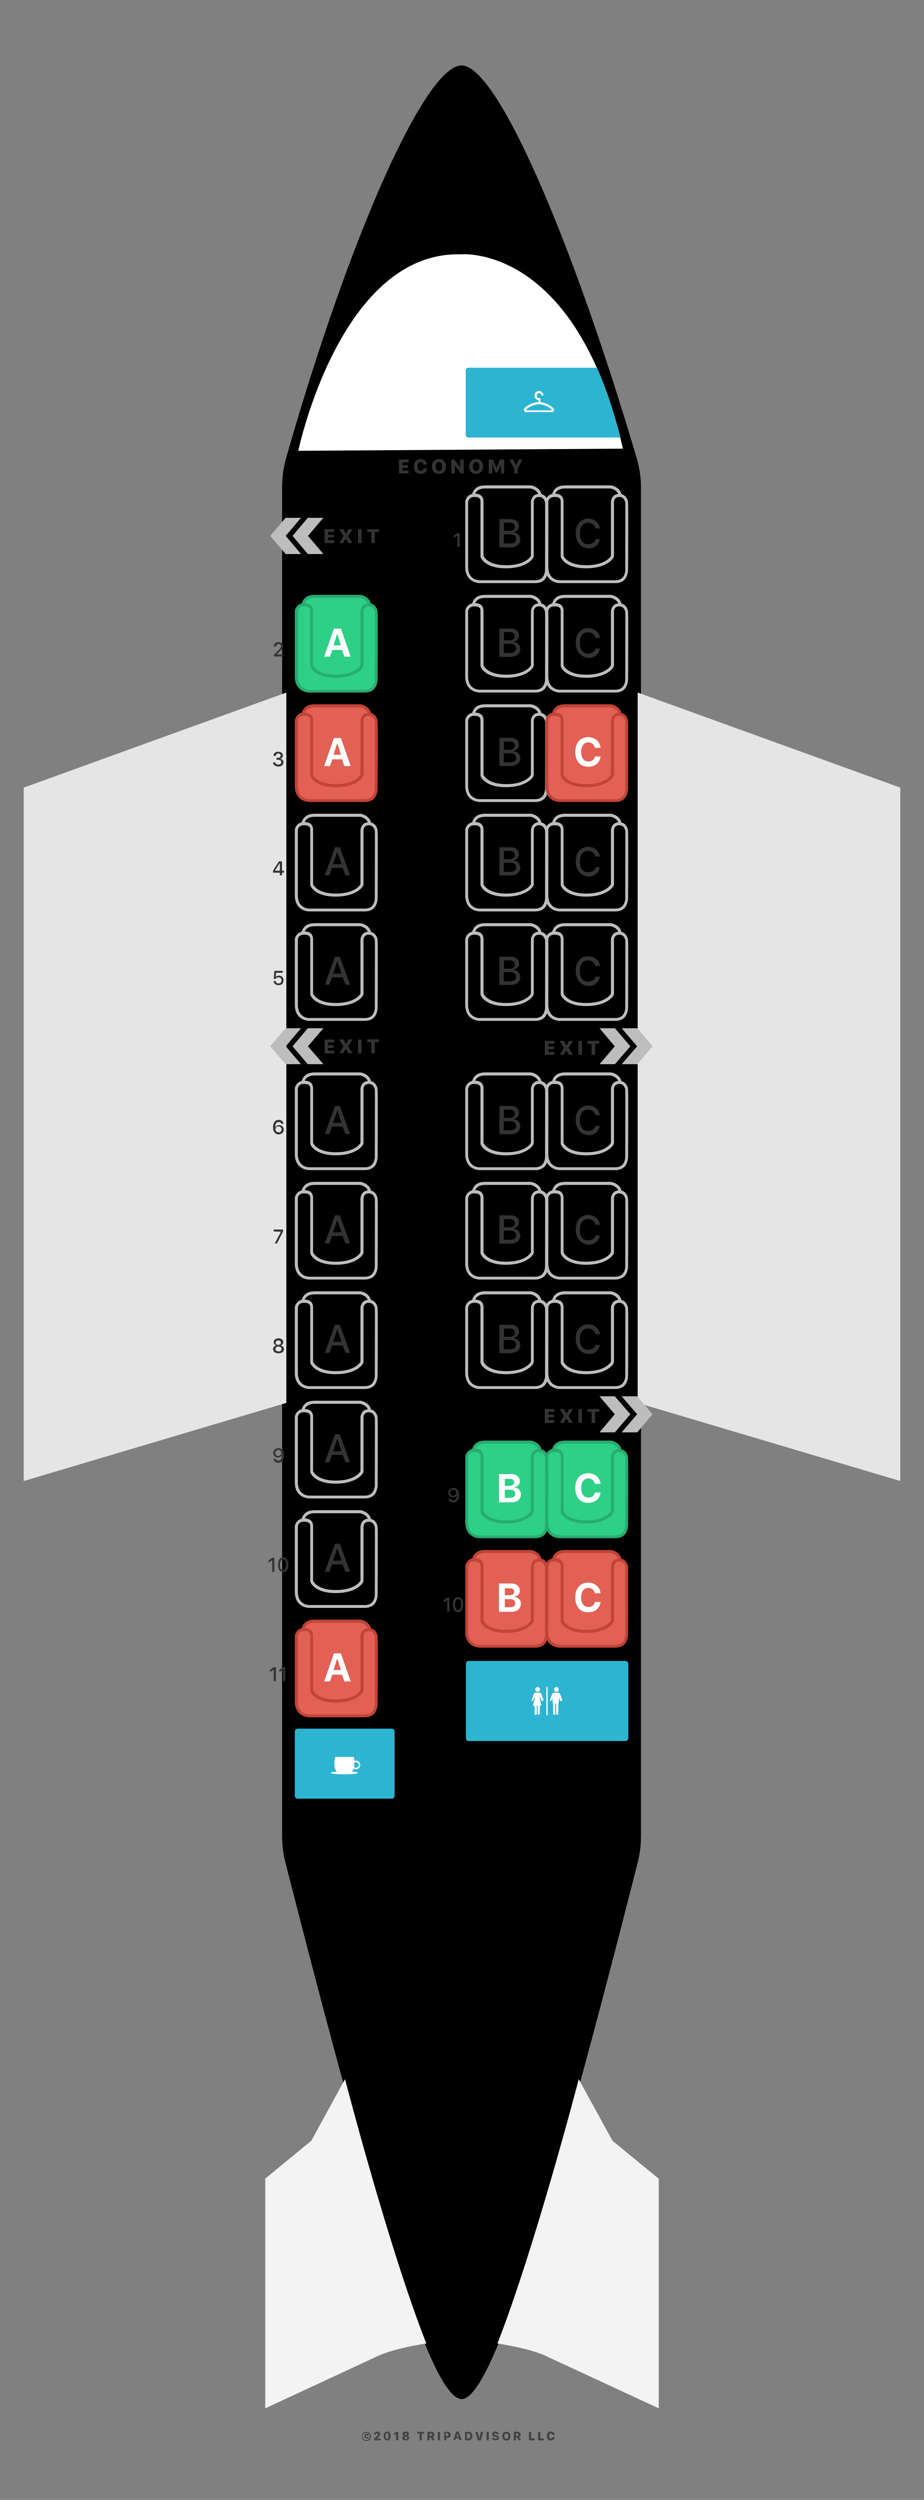 <?xml version="1.0" encoding="utf-8"?>
<!-- Generator: Adobe Illustrator 22.1.0, SVG Export Plug-In . SVG Version: 6.00 Build 0)  -->
<svg version="1.1" xmlns="http://www.w3.org/2000/svg" xmlns:xlink="http://www.w3.org/1999/xlink" x="0px" y="0px" width="425px"
	 height="1149px" viewBox="0 0 425 1149" style="enable-background:new 0 0 425 1149;" xml:space="preserve">
<rect x="0" y="0" width="425" height="1149" fill="#808080" stroke="none"/>
<style type="text/css">
	.st0{clip-path:url(#SVGID_3_);}
	.st1{clip-path:url(#SVGID_7_);}
	.st2{clip-path:url(#SVGID_12_);}
	.st3{clip-path:url(#SVGID_13_);}
	.st4{clip-path:url(#SVGID_14_);fill:#F3F3F3;}
	.st5{clip-path:url(#SVGID_17_);}
	.st6{clip-path:url(#SVGID_18_);fill:#FFFFFF;}
	.st7{fill:#424242;}
	.st8{fill-rule:evenodd;clip-rule:evenodd;fill:#FFFFFF;}
	.st9{fill:#F3F3F3;}
	.st10{fill:#E5E5E5;}
	.st11{fill:#333333;}
	.st12{display:none;opacity:0.36;}
	.st13{display:inline;}
	.st14{fill:#2DD086;}
	.st15{fill:#E26154;}
	.st16{fill:#BDBDBD;}
	.st17{fill:#29AB70;}
	.st18{fill:#C14437;}
	.st19{fill:#FFFFFF;}
	.st20{fill-rule:evenodd;clip-rule:evenodd;fill:#2DB4D0;}
	.st21{clip-path:url(#SVGID_30_);fill:#BDBDBD;}
	.st22{clip-path:url(#SVGID_32_);fill:#BDBDBD;}
	.st23{clip-path:url(#SVGID_34_);fill:#BDBDBD;}
	.st24{clip-path:url(#SVGID_36_);fill:#BDBDBD;}
	.st25{clip-path:url(#SVGID_38_);fill:#BDBDBD;}
	.st26{clip-path:url(#SVGID_40_);fill:#BDBDBD;}
	.st27{clip-path:url(#SVGID_42_);fill:#BDBDBD;}
	.st28{clip-path:url(#SVGID_44_);fill:#BDBDBD;}
</style>
<g id="Layer_1">
	<g id="plane_bgr_1_">
		<g>
			<defs>
				<polyline id="SVGID_1_" points="120,1116 304,1120.1 304,-6 120,-10.2 				"/>
			</defs>
			<defs>
				<polyline id="SVGID_2_" points="120.1,-10.1 304,-6 304,1120.2 120.1,1116 				"/>
			</defs>
			<clipPath id="SVGID_3_">
				<use xlink:href="#SVGID_1_"  style="overflow:visible;"/>
			</clipPath>
			<clipPath id="SVGID_4_" class="st0">
				<use xlink:href="#SVGID_2_"  style="overflow:visible;"/>
			</clipPath>
		</g>
		<g>
			<defs>
				<polyline id="SVGID_5_" points="120,1116 304,1120.1 304,-6 120,-10.2 				"/>
			</defs>
			<defs>
				<polyline id="SVGID_6_" points="120.1,-10.1 304,-6 304,1120.2 120.1,1116 				"/>
			</defs>
			<clipPath id="SVGID_7_">
				<use xlink:href="#SVGID_5_"  style="overflow:visible;"/>
			</clipPath>
			<clipPath id="SVGID_8_" class="st1">
				<use xlink:href="#SVGID_6_"  style="overflow:visible;"/>
			</clipPath>
		</g>
		<g>
			<defs>
				<polyline id="SVGID_9_" points="120,1116 304,1120.1 304,-6 120,-10.2 				"/>
			</defs>
			<defs>
				<path id="SVGID_10_" d="M131.3,211.7C161.1,107,195.9,30.1,212.3,30.1c16.2,0,50.4,78.5,80.9,181.7l0,0c1,4,1.6,8.1,1.6,12.3
					v619.8l0,0c0,4.1-0.5,8.1-1.5,12.1c-39.9,156.9-66.9,246.6-81,246.6c-14,0-41-89.7-81-246.6l0,0c-1-4-1.5-8-1.5-12.1V224l0,0
					C129.8,219.9,130.3,215.7,131.3,211.7L131.3,211.7z"/>
			</defs>
			<defs>
				<polyline id="SVGID_11_" points="120.1,-10.1 304,-6 304,1120.2 120.1,1116 				"/>
			</defs>
			<clipPath id="SVGID_12_">
				<use xlink:href="#SVGID_9_"  style="overflow:visible;"/>
			</clipPath>
			<clipPath id="SVGID_13_" class="st2">
				<use xlink:href="#SVGID_10_"  style="overflow:visible;"/>
			</clipPath>
			<clipPath id="SVGID_14_" class="st3">
				<use xlink:href="#SVGID_11_"  style="overflow:visible;"/>
			</clipPath>
			<rect x="127.3" y="-8.5" class="st4" width="169.9" height="1123"/>
		</g>
		<g>
			<defs>
				<polyline id="SVGID_15_" points="120,1113.8 304,1117.9 304.7,-8.2 120.7,-12.4 				"/>
			</defs>
			<defs>
				<path id="SVGID_16_" d="M133.7,232.3L133.7,232.3v598c23,113.3,49.2,149.2,78.5,149.2c29.4,0,55.6-35.9,78.5-149.2V232.1
					c0,0,0-15.2-4.2-26c0,0-19.2-8-75.2-8c0,0-61.6,1.1-74.1,9C137.2,207.2,132.5,224.1,133.7,232.3z"/>
			</defs>
			<clipPath id="SVGID_17_">
				<use xlink:href="#SVGID_15_"  style="overflow:visible;"/>
			</clipPath>
			<clipPath id="SVGID_18_" class="st5">
				<use xlink:href="#SVGID_16_"  style="overflow:visible;"/>
			</clipPath>
			<rect x="132.5" y="116.2" class="st6" width="162" height="886.5"/>
		</g>
		<g>
			<defs>
				<polyline id="SVGID_19_" points="120,1116.2 304,1116.2 304,-9.9 120,-9.9 				"/>
			</defs>
			<clipPath id="SVGID_20_">
				<use xlink:href="#SVGID_19_"  style="overflow:visible;"/>
			</clipPath>
		</g>
	</g>
	<g>
		<path class="st7" d="M167,1121.3c-0.4-0.4-0.6-0.9-0.6-1.5c0-0.6,0.2-1.1,0.6-1.5c0.4-0.4,0.9-0.6,1.5-0.6c0.6,0,1.1,0.2,1.5,0.6
			c0.4,0.4,0.6,0.9,0.6,1.5c0,0.6-0.2,1.1-0.6,1.5s-0.9,0.6-1.5,0.6C167.9,1121.9,167.4,1121.7,167,1121.3z M169.6,1121
			c0.3-0.3,0.5-0.7,0.5-1.2c0-0.5-0.2-0.8-0.5-1.2c-0.3-0.3-0.7-0.5-1.2-0.5s-0.8,0.2-1.2,0.5c-0.3,0.3-0.5,0.7-0.5,1.2
			c0,0.5,0.2,0.8,0.5,1.2c0.3,0.3,0.7,0.5,1.2,0.5S169.3,1121.3,169.6,1121z M168.9,1119.6c0-0.1-0.1-0.2-0.1-0.2
			c-0.1-0.1-0.1-0.1-0.2-0.1c-0.1,0-0.2,0-0.3,0.1c-0.1,0.1-0.1,0.2-0.1,0.4c0,0.2,0,0.3,0.1,0.4c0.1,0.1,0.2,0.1,0.3,0.1
			c0.2,0,0.3-0.1,0.3-0.3h0.6c0,0.2-0.1,0.4-0.3,0.6c-0.2,0.1-0.4,0.2-0.6,0.2c-0.3,0-0.6-0.1-0.7-0.3c-0.2-0.2-0.3-0.4-0.3-0.8
			c0-0.3,0.1-0.6,0.3-0.8c0.2-0.2,0.4-0.3,0.7-0.3c0.3,0,0.5,0.1,0.6,0.2c0.2,0.1,0.3,0.3,0.3,0.6H168.9z"/>
		<path class="st7" d="M172,1118.9c0-0.4,0.1-0.7,0.4-0.9c0.3-0.2,0.6-0.4,1.1-0.4c0.4,0,0.8,0.1,1,0.3c0.3,0.2,0.4,0.5,0.4,0.8
			c0,0.2-0.1,0.4-0.2,0.6c-0.1,0.2-0.4,0.5-0.7,0.8l-0.6,0.6v0.1h1.6v0.8H172v-0.7l1.2-1.1c0.3-0.3,0.5-0.5,0.6-0.6
			c0.1-0.1,0.1-0.2,0.1-0.4c0-0.1,0-0.3-0.1-0.3c-0.1-0.1-0.2-0.1-0.4-0.1c-0.2,0-0.3,0.1-0.4,0.2c-0.1,0.1-0.2,0.2-0.2,0.4v0
			L172,1118.9L172,1118.9z"/>
		<path class="st7" d="M176.9,1121.1c-0.3-0.4-0.4-0.9-0.4-1.5c0-0.6,0.1-1.1,0.4-1.5c0.3-0.4,0.7-0.5,1.2-0.5
			c0.5,0,0.9,0.2,1.2,0.5c0.3,0.4,0.4,0.9,0.4,1.5c0,0.6-0.1,1.1-0.4,1.5c-0.3,0.4-0.7,0.5-1.2,0.5
			C177.6,1121.7,177.2,1121.5,176.9,1121.1z M178.5,1120.6c0.1-0.2,0.2-0.5,0.2-1c0-0.4-0.1-0.7-0.2-1c-0.1-0.2-0.3-0.3-0.5-0.3
			s-0.3,0.1-0.5,0.3c-0.1,0.2-0.2,0.5-0.2,1c0,0.4,0.1,0.7,0.2,1c0.1,0.2,0.3,0.3,0.5,0.3S178.4,1120.8,178.5,1120.6z"/>
		<path class="st7" d="M182.2,1118.6L182.2,1118.6l-1,0.6v-0.8l1-0.7h1v3.9h-1V1118.6z"/>
		<path class="st7" d="M185.5,1121.4c-0.3-0.2-0.5-0.5-0.5-0.8c0-0.2,0.1-0.4,0.2-0.6c0.2-0.2,0.4-0.3,0.6-0.4v-0.1
			c-0.2,0-0.4-0.1-0.5-0.3c-0.1-0.2-0.2-0.3-0.2-0.5c0-0.3,0.1-0.6,0.4-0.8c0.3-0.2,0.6-0.3,1.1-0.3s0.8,0.1,1.1,0.3
			c0.3,0.2,0.4,0.5,0.4,0.8c0,0.2-0.1,0.4-0.2,0.5c-0.1,0.2-0.3,0.3-0.5,0.3v0.1c0.3,0,0.5,0.2,0.6,0.3c0.2,0.2,0.2,0.4,0.2,0.6
			c0,0.3-0.2,0.6-0.5,0.8c-0.3,0.2-0.7,0.3-1.2,0.3C186.2,1121.7,185.8,1121.6,185.5,1121.4z M187.1,1120.9c0.1-0.1,0.2-0.2,0.2-0.4
			c0-0.2-0.1-0.3-0.2-0.4c-0.1-0.1-0.3-0.2-0.4-0.2c-0.2,0-0.3,0.1-0.4,0.2c-0.1,0.1-0.2,0.2-0.2,0.4c0,0.2,0.1,0.3,0.2,0.4
			c0.1,0.1,0.3,0.1,0.4,0.1S187,1120.9,187.1,1120.9z M187,1119.1c0.1-0.1,0.1-0.2,0.1-0.3s0-0.3-0.1-0.3c-0.1-0.1-0.2-0.1-0.4-0.1
			c-0.2,0-0.3,0-0.4,0.1c-0.1,0.1-0.1,0.2-0.1,0.3s0,0.3,0.1,0.3c0.1,0.1,0.2,0.1,0.4,0.1S186.9,1119.2,187,1119.1z"/>
		<path class="st7" d="M193,1121.6v-3.1h-1.1v-0.8h3.2v0.8H194v3.1H193z"/>
		<path class="st7" d="M197.6,1121.6h-1v-3.9h1.7c0.5,0,0.8,0.1,1.1,0.3c0.3,0.2,0.4,0.5,0.4,0.9c0,0.2-0.1,0.5-0.2,0.7
			c-0.1,0.2-0.3,0.3-0.5,0.4l0.8,1.5h-1.1l-0.7-1.3h-0.5V1121.6z M197.6,1119.5h0.6c0.2,0,0.3,0,0.4-0.1c0.1-0.1,0.2-0.2,0.2-0.4
			c0-0.2-0.1-0.3-0.2-0.4c-0.1-0.1-0.2-0.1-0.4-0.1h-0.6V1119.5z"/>
		<path class="st7" d="M201.4,1121.6v-3.9h1v3.9H201.4z"/>
		<path class="st7" d="M205.9,1117.7c0.4,0,0.8,0.1,1,0.4c0.3,0.2,0.4,0.6,0.4,1c0,0.4-0.1,0.7-0.4,1c-0.3,0.2-0.6,0.4-1,0.4h-0.6
			v1.1h-1v-3.9H205.9z M205.1,1119.7h0.4c0.2,0,0.4-0.1,0.5-0.2c0.1-0.1,0.2-0.3,0.2-0.5c0-0.2-0.1-0.4-0.2-0.5
			c-0.1-0.1-0.3-0.2-0.5-0.2h-0.4V1119.7z"/>
		<path class="st7" d="M211,1120.7h-1.3l-0.2,0.8h-1l1.3-3.9h1.2l1.3,3.9h-1.1L211,1120.7z M210,1120h0.9l-0.4-1.4h-0.1L210,1120z"
			/>
		<path class="st7" d="M215.5,1117.7c0.6,0,1,0.2,1.3,0.5c0.3,0.3,0.5,0.8,0.5,1.4c0,0.6-0.2,1.1-0.5,1.5c-0.3,0.3-0.8,0.5-1.3,0.5
			h-1.6v-3.9H215.5z M214.8,1120.8h0.5c0.3,0,0.6-0.1,0.7-0.3c0.2-0.2,0.3-0.5,0.3-0.9c0-0.4-0.1-0.6-0.3-0.8
			c-0.2-0.2-0.4-0.3-0.7-0.3h-0.5V1120.8z"/>
		<path class="st7" d="M219.8,1121.6l-1.2-3.9h1.1l0.7,2.8h0.1l0.7-2.8h1.1l-1.2,3.9H219.8z"/>
		<path class="st7" d="M223.8,1121.6v-3.9h1v3.9H223.8z"/>
		<path class="st7" d="M227.3,1120.5c0,0.1,0.1,0.3,0.2,0.3c0.1,0.1,0.3,0.1,0.5,0.1c0.2,0,0.3,0,0.4-0.1c0.1-0.1,0.2-0.2,0.2-0.3
			c0-0.1,0-0.2-0.1-0.3c-0.1-0.1-0.2-0.1-0.5-0.2l-0.5-0.1c-0.7-0.1-1.1-0.5-1.1-1.1c0-0.4,0.1-0.7,0.4-0.9c0.3-0.2,0.6-0.3,1.1-0.3
			c0.5,0,0.8,0.1,1.1,0.3c0.3,0.2,0.4,0.5,0.4,0.9h-0.9c0-0.1-0.1-0.2-0.2-0.3c-0.1-0.1-0.3-0.1-0.4-0.1s-0.3,0-0.4,0.1
			c-0.1,0.1-0.2,0.2-0.2,0.3c0,0.2,0.2,0.3,0.6,0.4l0.5,0.1c0.4,0.1,0.7,0.2,0.8,0.4c0.2,0.2,0.3,0.4,0.3,0.7c0,0.4-0.1,0.7-0.4,0.9
			c-0.3,0.2-0.7,0.3-1.2,0.3c-0.5,0-0.9-0.1-1.2-0.3c-0.3-0.2-0.4-0.5-0.4-0.9H227.3z"/>
		<path class="st7" d="M234.3,1118.2c0.3,0.4,0.5,0.9,0.5,1.5c0,0.6-0.2,1.1-0.5,1.5c-0.3,0.4-0.8,0.5-1.4,0.5c-0.6,0-1-0.2-1.4-0.5
			c-0.3-0.4-0.5-0.9-0.5-1.5c0-0.6,0.2-1.1,0.5-1.5c0.3-0.4,0.8-0.5,1.4-0.5C233.5,1117.6,233.9,1117.8,234.3,1118.2z M232.2,1118.8
			c-0.2,0.2-0.2,0.5-0.2,0.9c0,0.4,0.1,0.7,0.2,0.9c0.2,0.2,0.4,0.3,0.7,0.3c0.3,0,0.5-0.1,0.7-0.3c0.2-0.2,0.2-0.5,0.2-0.9
			c0-0.4-0.1-0.7-0.2-0.9c-0.2-0.2-0.4-0.3-0.7-0.3C232.6,1118.4,232.4,1118.5,232.2,1118.8z"/>
		<path class="st7" d="M237.3,1121.6h-1v-3.9h1.7c0.5,0,0.8,0.1,1.1,0.3c0.3,0.2,0.4,0.5,0.4,0.9c0,0.2-0.1,0.5-0.2,0.7
			c-0.1,0.2-0.3,0.3-0.5,0.4l0.8,1.5h-1.1l-0.7-1.3h-0.5V1121.6z M237.3,1119.5h0.6c0.2,0,0.3,0,0.4-0.1c0.1-0.1,0.2-0.2,0.2-0.4
			c0-0.2-0.1-0.3-0.2-0.4c-0.1-0.1-0.2-0.1-0.4-0.1h-0.6V1119.5z"/>
		<path class="st7" d="M245.9,1121.6h-2.6v-3.9h1v3h1.6V1121.6z"/>
		<path class="st7" d="M250.1,1121.6h-2.6v-3.9h1v3h1.6V1121.6z"/>
		<path class="st7" d="M252,1121.1c-0.3-0.4-0.5-0.9-0.5-1.5s0.2-1.1,0.5-1.5c0.3-0.4,0.8-0.5,1.4-0.5c0.5,0,0.9,0.1,1.2,0.4
			c0.3,0.3,0.5,0.7,0.5,1.1h-0.9c0-0.2-0.1-0.4-0.3-0.5c-0.1-0.1-0.3-0.2-0.5-0.2c-0.3,0-0.5,0.1-0.6,0.3c-0.2,0.2-0.2,0.5-0.2,0.9
			c0,0.4,0.1,0.7,0.2,0.9c0.2,0.2,0.4,0.3,0.6,0.3c0.2,0,0.4-0.1,0.5-0.2c0.1-0.1,0.2-0.3,0.3-0.5h0.9c0,0.4-0.2,0.8-0.5,1.1
			c-0.3,0.3-0.7,0.4-1.2,0.4C252.8,1121.7,252.3,1121.5,252,1121.1z"/>
	</g>
	<path id="nose_mobile" class="st8" d="M137.2,207.2c0,0,19.2-91.8,74.8-90.3c0,0,52.9-5.2,74.5,89.3"/>
	<g id="wings_back">
		<path class="st9" d="M121.9,1001.4l21.3-17.5l15.5-28.3c0,0,20.3,78.3,37.4,121.5c0,0-15.7,2.2-23.7,6.4l-50.4,23.4V1001.4z"/>
		<path class="st9" d="M303,1001.4l-21.3-17.5l-15.5-28.3c0,0-20.2,77.6-37.4,121.5c0,0,15.7,2.2,23.7,6.4l50.5,23.4V1001.4z"/>
	</g>
</g>
<g id="wings">
	<g>
		<g id="wings_3_">
			<polygon class="st10" points="131.7,318.3 10.9,362 10.9,680.7 131.7,644.8 			"/>
		</g>
		<g id="wings_1_">
			<polygon class="st10" points="293.3,318.3 414.1,362 414.1,680.7 293.3,644.8 			"/>
		</g>
	</g>
</g>
<g id="labels">
	<g>
		<path class="st11" d="M187.9,217.6h-4.4v-6.4h4.4v1.3h-2.8v1.3h2.6v1.2h-2.6v1.3h2.8V217.6z"/>
		<path class="st11" d="M191.2,216.9c-0.6-0.6-0.8-1.4-0.8-2.5s0.3-1.9,0.8-2.5c0.6-0.6,1.3-0.9,2.3-0.9c0.8,0,1.5,0.2,2,0.7
			c0.5,0.5,0.8,1.1,0.9,1.8h-1.6c0-0.4-0.2-0.6-0.4-0.8c-0.2-0.2-0.5-0.3-0.9-0.3c-0.4,0-0.8,0.2-1.1,0.5c-0.3,0.4-0.4,0.9-0.4,1.5
			c0,0.6,0.1,1.1,0.4,1.5c0.3,0.4,0.6,0.5,1.1,0.5c0.4,0,0.7-0.1,0.9-0.3c0.2-0.2,0.4-0.5,0.4-0.8h1.6c0,0.7-0.3,1.3-0.9,1.8
			c-0.5,0.5-1.2,0.7-2,0.7C192.6,217.8,191.8,217.5,191.2,216.9z"/>
		<path class="st11" d="M204.2,211.9c0.6,0.6,0.9,1.4,0.9,2.5c0,1-0.3,1.9-0.9,2.5c-0.6,0.6-1.3,0.9-2.3,0.9c-1,0-1.7-0.3-2.3-0.9
			c-0.6-0.6-0.9-1.4-0.9-2.5c0-1,0.3-1.9,0.9-2.5c0.6-0.6,1.3-0.9,2.3-0.9S203.6,211.3,204.2,211.9z M200.8,212.9
			c-0.3,0.4-0.4,0.9-0.4,1.5c0,0.6,0.1,1.1,0.4,1.5c0.3,0.4,0.6,0.6,1.1,0.6c0.5,0,0.8-0.2,1.1-0.6c0.3-0.4,0.4-0.9,0.4-1.5
			c0-0.6-0.1-1.1-0.4-1.5c-0.3-0.4-0.6-0.6-1.1-0.6C201.4,212.4,201,212.5,200.8,212.9z"/>
		<path class="st11" d="M207.6,217.6v-6.4h1.3l2.7,3.6h0.1v-3.6h1.6v6.4h-1.3l-2.7-3.7h-0.1v3.7H207.6z"/>
		<path class="st11" d="M221.3,211.9c0.6,0.6,0.9,1.4,0.9,2.5c0,1-0.3,1.9-0.9,2.5c-0.6,0.6-1.3,0.9-2.3,0.9c-1,0-1.7-0.3-2.3-0.9
			c-0.6-0.6-0.9-1.4-0.9-2.5c0-1,0.3-1.9,0.9-2.5c0.6-0.6,1.3-0.9,2.3-0.9C220,211,220.7,211.3,221.3,211.9z M217.9,212.9
			c-0.3,0.4-0.4,0.9-0.4,1.5c0,0.6,0.1,1.1,0.4,1.5c0.3,0.4,0.6,0.6,1.1,0.6c0.5,0,0.8-0.2,1.1-0.6c0.3-0.4,0.4-0.9,0.4-1.5
			c0-0.6-0.1-1.1-0.4-1.5c-0.3-0.4-0.6-0.6-1.1-0.6C218.6,212.4,218.2,212.5,217.9,212.9z"/>
		<path class="st11" d="M224.8,217.6v-6.4h1.9l1.6,3.9h0.1l1.6-3.9h1.9v6.4h-1.5v-4.1h-0.1l-1.4,3.6h-1l-1.4-3.6h-0.1v4.1H224.8z"/>
		<path class="st11" d="M236.5,217.6v-2.2l-2.2-4.2h1.7l1.3,2.6h0.1l1.2-2.6h1.7l-2.2,4.2v2.2H236.5z"/>
	</g>
</g>
<g id="Layer_10" class="st12">
	<g class="st13">
		<defs>
			<path id="SVGID_21_" d="M42.4,803.6H185c1.1,0,2,0.9,2,2v632.3c0,1.1-0.9,2-2,2H42.4c-1.1,0-2-0.9-2-2l0-632.3c0-1.1,1.8-2,2.9-2
				H42.4z"/>
		</defs>
		<use xlink:href="#SVGID_21_"  style="overflow:visible;fill-rule:evenodd;clip-rule:evenodd;fill:#2DB4D0;"/>
		<clipPath id="SVGID_22_">
			<use xlink:href="#SVGID_21_"  style="overflow:visible;"/>
		</clipPath>
	</g>
	<g class="st13">
		<defs>
			<path id="SVGID_23_" d="M239.2,803.6h142.6c1.1,0,2,0.9,2,2v632.3c0,1.1-0.9,2-2,2H239.2c-1.1,0-2-0.9-2-2l0-632.3
				c0-1.1,1.8-2,2.9-2H239.2z"/>
		</defs>
		<use xlink:href="#SVGID_23_"  style="overflow:visible;fill-rule:evenodd;clip-rule:evenodd;fill:#2DB4D0;"/>
		<clipPath id="SVGID_24_">
			<use xlink:href="#SVGID_23_"  style="overflow:visible;"/>
		</clipPath>
	</g>
</g>
<g id="colors">
	<path class="st14" d="M173.1,280.8c-0.1-0.1-0.4-2.6-3-2.9c-0.5-3.2-4.3-3.9-4.3-3.9s-15.1,0-20.9,0c-4.3,0-5.3,2.6-5.5,3.9
		c-2.7,0.3-3,2.8-3,2.8s0,23.4,0,30.1c0,6.7,5.8,6.8,5.8,6.8s20,0,25.7,0c5.7,0,5.3-6.1,5.3-6.1S173.2,280.9,173.1,280.8z"/>
	<path class="st15" d="M173.1,331.1c-0.1-0.1-0.4-2.6-3-2.9c-0.5-3.2-4.3-3.9-4.3-3.9s-15.1,0-20.9,0c-4.3,0-5.3,2.6-5.5,3.9
		c-2.7,0.3-3,2.8-3,2.8s0,23.4,0,30.1c0,6.7,5.8,6.8,5.8,6.8s20,0,25.7,0c5.7,0,5.3-6.1,5.3-6.1S173.2,331.2,173.1,331.1z"/>
	<path class="st15" d="M173.1,751.7c-0.1-0.1-0.4-2.6-3-2.9c-0.5-3.2-4.3-3.9-4.3-3.9s-15.1,0-20.9,0c-4.3,0-5.3,2.6-5.5,3.9
		c-2.7,0.3-3,2.8-3,2.8s0,23.4,0,30.1c0,6.7,5.8,6.8,5.8,6.8s20,0,25.7,0c5.7,0,5.3-6.1,5.3-6.1S173.2,751.9,173.1,751.7z"/>
	<path class="st15" d="M288.3,331.1c-0.1-0.1-0.4-2.6-3-2.9c-0.5-3.2-4.3-3.9-4.3-3.9s-15.1,0-20.9,0c-4.3,0-5.3,2.6-5.5,3.9
		c-2.7,0.3-3,2.8-3,2.8s0,23.4,0,30.1c0,6.7,5.8,6.8,5.8,6.8s20,0,25.7,0c5.7,0,5.3-6.1,5.3-6.1S288.4,331.2,288.3,331.1z"/>
	<path class="st14" d="M288.3,669.4c-0.1-0.1-0.4-2.6-3-2.9c-0.5-3.2-4.3-3.9-4.3-3.9s-15.1,0-20.9,0c-4.3,0-5.3,2.6-5.5,3.9
		c-2.7,0.3-3,2.8-3,2.8s0,23.4,0,30.1c0,6.7,5.8,6.8,5.8,6.8s20,0,25.7,0c5.7,0,5.3-6.1,5.3-6.1S288.4,669.6,288.3,669.4z"/>
	<path class="st14" d="M251.4,669.4c-0.1-0.1-0.4-2.6-3-2.9c-0.5-3.2-4.3-3.9-4.3-3.9s-15.1,0-20.9,0c-4.3,0-5.3,2.6-5.5,3.9
		c-2.7,0.3-3,2.8-3,2.8s0,23.4,0,30.1c0,6.7,5.8,6.8,5.8,6.8s20,0,25.7,0c5.7,0,5.3-6.1,5.3-6.1S251.6,669.6,251.4,669.4z"/>
	<path class="st15" d="M288.3,719.7c-0.1-0.1-0.4-2.6-3-2.9c-0.5-3.2-4.3-3.9-4.3-3.9s-15.1,0-20.9,0c-4.3,0-5.3,2.6-5.5,3.9
		c-2.7,0.3-3,2.8-3,2.8s0,23.4,0,30.1c0,6.7,5.8,6.8,5.8,6.8s20,0,25.7,0c5.7,0,5.3-6.1,5.3-6.1S288.4,719.9,288.3,719.7z"/>
	<path class="st15" d="M251.4,719.7c-0.1-0.1-0.4-2.6-3-2.9c-0.5-3.2-4.3-3.9-4.3-3.9s-15.1,0-20.9,0c-4.3,0-5.3,2.6-5.5,3.9
		c-2.7,0.3-3,2.8-3,2.8s0,23.4,0,30.1c0,6.7,5.8,6.8,5.8,6.8s20,0,25.7,0c5.7,0,5.3-6.1,5.3-6.1S251.6,719.9,251.4,719.7z"/>
</g>
<g id="seats">
	<g>
		<g>
			<path class="st16" d="M283,268h-25.7c-0.1,0-6.5-0.1-6.5-7.4l0-30.2c0.2-1.2,1.3-3.5,4.3-3.5c2.7,0,4.1,1.2,4.1,3.6v25
				c0.3,0.6,2.2,4.3,10.4,4.3c9,0,11.2-4,11.4-4.3v-24.9c0.1-1.2,0.9-3.6,3.8-3.6c2,0,3.3,1.1,4,3.2c0,0.1,0,0.1,0,0.1l0,0
				c0.2,0.8,0.2,4.7,0.1,31c0,0.1,0.2,3.1-1.6,5.1C286.3,267.5,284.8,268,283,268z M252.2,230.5v30.1c0,6,4.9,6.1,5.1,6.1H283
				c1.4,0,2.5-0.4,3.3-1.2c1.5-1.6,1.3-4.1,1.3-4.1c0-11.7,0.1-29.1,0-30.6c0-0.1,0-0.1-0.1-0.2c-0.3-1-0.9-2.2-2.7-2.2
				c-2.2,0-2.4,2-2.4,2.2v25c0,1.1-3.3,5.6-12.8,5.6c-9.9,0-11.7-5-11.7-5.3l0-0.1v-25.2c0-0.8,0-2.2-2.7-2.2
				C252.7,228.3,252.2,230.2,252.2,230.5z"/>
			<path class="st16" d="M253.8,228.4c0-0.1-0.1-2,1.4-3.6c1.1-1.2,2.7-1.7,4.9-1.7l21,0c1.7,0.3,4.9,1.7,4.9,5.3h-1.4
				c0-3.1-3.3-3.8-3.7-3.9H260c-1.7,0-3,0.4-3.9,1.3c-1.1,1.1-1,2.6-1,2.6L253.8,228.4z"/>
		</g>
	</g>
	<g>
		<g>
			<path class="st16" d="M246.2,268h-25.7c-0.1,0-6.5-0.1-6.5-7.4l0-30.2c0.2-1.2,1.3-3.5,4.3-3.5c2.7,0,4.1,1.2,4.1,3.6v25
				c0.3,0.6,2.2,4.3,10.4,4.3c9,0,11.2-4,11.4-4.3v-24.9c0.1-1.2,0.9-3.6,3.8-3.6c2,0,3.3,1.1,4,3.2c0,0.1,0,0.1,0,0.1l0,0
				c0.2,0.8,0.2,4.7,0.1,31c0,0.1,0.2,3.1-1.6,5.1C249.4,267.5,248,268,246.2,268z M215.3,230.5v30.1c0,6,4.9,6.1,5.1,6.1h25.7
				c1.4,0,2.5-0.4,3.3-1.2c1.5-1.6,1.3-4.1,1.3-4.1c0-11.7,0.1-29.1,0-30.6c0-0.1,0-0.1-0.1-0.2c-0.3-1-0.9-2.2-2.7-2.2
				c-2.2,0-2.4,2-2.4,2.2v25c0,1.1-3.3,5.6-12.8,5.6c-9.9,0-11.7-5-11.7-5.3l0-0.1v-25.2c0-0.8,0-2.2-2.7-2.2
				C215.9,228.3,215.4,230.2,215.3,230.5z"/>
			<path class="st16" d="M217,228.4c0-0.1-0.1-2,1.4-3.6c1.1-1.2,2.7-1.7,4.9-1.7l21,0c1.7,0.3,4.9,1.7,4.9,5.3h-1.4
				c0-3.1-3.3-3.8-3.7-3.9h-20.9c-1.7,0-3,0.4-3.9,1.3c-1.1,1.1-1,2.6-1,2.6L217,228.4z"/>
		</g>
	</g>
	<g>
		<path class="st17" d="M167.8,318.3h-25.7c-0.1,0-6.5-0.1-6.5-7.4l0-30.2c0.2-1.2,1.3-3.5,4.3-3.5c2.7,0,4.1,1.2,4.1,3.6v25
			c0.3,0.6,2.2,4.3,10.4,4.3c9,0,11.2-4,11.4-4.3v-24.9c0.1-1.2,0.9-3.6,3.8-3.6c2,0,3.3,1.1,4,3.2c0,0,0,0.1,0,0.1l0,0
			c0.2,0.8,0.2,4.7,0.1,31c0,0.1,0.2,3.1-1.6,5.1C171.1,317.8,169.6,318.3,167.8,318.3z M137,280.8v30.1c0,6,4.9,6.1,5.1,6.1h25.7
			c1.4,0,2.5-0.4,3.3-1.2c1.5-1.6,1.3-4.1,1.3-4.1c0-11.7,0.1-29.1,0-30.6c0-0.1,0-0.1-0.1-0.2c-0.3-1-0.9-2.2-2.7-2.2
			c-2.3,0-2.4,2.1-2.4,2.2l0,25c0,1.1-3.3,5.6-12.8,5.6c-9.9,0-11.7-5-11.7-5.3l0-0.1v-25.2c0-0.8,0-2.2-2.7-2.2
			C137.5,278.6,137,280.4,137,280.8z"/>
		<path class="st17" d="M138.6,278.7c0-0.1-0.1-2,1.4-3.6c1.1-1.2,2.7-1.7,4.9-1.7l21,0c1.7,0.3,4.9,1.7,4.9,5.3l-1.4-0.2
			c0-2.8-3.3-3.6-3.7-3.7h-20.9c-1.7,0-3,0.4-3.9,1.3c-0.9,0.9-1,2.2-1,2.5L138.6,278.7z"/>
	</g>
	<g>
		<path class="st18" d="M167.8,368.6h-25.7c-0.1,0-6.5-0.1-6.5-7.4l0-30.2c0.2-1.2,1.3-3.5,4.3-3.5c2.7,0,4.1,1.2,4.1,3.6v25
			c0.3,0.6,2.2,4.3,10.4,4.3c9,0,11.2-4,11.4-4.3v-24.9c0.1-1.2,0.9-3.6,3.8-3.6c2,0,3.3,1.1,4,3.2c0,0,0,0.1,0,0.1l0,0
			c0.2,0.8,0.2,4.7,0.1,31c0,0.1,0.2,3.1-1.6,5.1C171.1,368.1,169.6,368.6,167.8,368.6z M137,331.1v30.1c0,6,4.9,6.1,5.1,6.1h25.7
			c1.4,0,2.5-0.4,3.3-1.2c1.5-1.6,1.3-4.1,1.3-4.1c0-11.7,0.1-29.1,0-30.6c0-0.1,0-0.1-0.1-0.2c-0.3-1-0.9-2.2-2.7-2.2
			c-2.3,0-2.4,2.1-2.4,2.2l0,25c0,1.1-3.3,5.6-12.8,5.6c-9.9,0-11.7-5-11.7-5.3l0-0.1v-25.2c0-0.8,0-2.2-2.7-2.2
			C137.5,328.9,137,330.7,137,331.1z"/>
		<path class="st18" d="M138.6,329c0-0.1-0.1-2,1.4-3.6c1.1-1.2,2.7-1.7,4.9-1.7l21,0c1.7,0.3,4.9,1.7,4.9,5.3l-1.4-0.2
			c0-2.8-3.3-3.6-3.7-3.7h-20.9c-1.7,0-3,0.4-3.9,1.3c-0.9,0.9-1,2.2-1,2.5L138.6,329z"/>
	</g>
	<g>
		<path class="st16" d="M167.8,418.9h-25.7c-0.1,0-6.5-0.1-6.5-7.4l0-30.2c0.2-1.2,1.3-3.5,4.3-3.5c2.7,0,4.1,1.2,4.1,3.6v25
			c0.3,0.6,2.2,4.3,10.4,4.3c9,0,11.2-4,11.4-4.3v-24.9c0.1-1.2,0.9-3.6,3.8-3.6c2,0,3.3,1.1,4,3.2c0,0,0,0.1,0,0.1l0,0
			c0.2,0.8,0.2,4.7,0.1,31c0,0.1,0.2,3.1-1.6,5.1C171.1,418.4,169.6,418.9,167.8,418.9z M137,381.4v30.1c0,6,4.9,6.1,5.1,6.1h25.7
			c1.4,0,2.5-0.4,3.3-1.2c1.5-1.6,1.3-4.1,1.3-4.1c0-11.7,0.1-29.1,0-30.6c0-0.1,0-0.1-0.1-0.2c-0.3-1-0.9-2.2-2.7-2.2
			c-2.3,0-2.4,2.1-2.4,2.2l0,25c0,1.1-3.3,5.6-12.8,5.6c-9.9,0-11.7-5-11.7-5.3l0-0.1v-25.2c0-0.8,0-2.2-2.7-2.2
			C137.5,379.2,137,381,137,381.4z"/>
		<path class="st16" d="M138.6,379.3c0-0.1-0.1-2,1.4-3.6c1.1-1.2,2.7-1.7,4.9-1.7l21,0c1.7,0.3,4.9,1.7,4.9,5.3l-1.4-0.2
			c0-2.8-3.3-3.6-3.7-3.7h-20.9c-1.7,0-3,0.4-3.9,1.3c-0.9,0.9-1,2.2-1,2.5L138.6,379.3z"/>
	</g>
	<g>
		<path class="st16" d="M246.2,318.3h-25.7c-0.1,0-6.5-0.1-6.5-7.4l0-30.2c0.2-1.2,1.3-3.5,4.3-3.5c2.7,0,4.1,1.2,4.1,3.6v25
			c0.3,0.6,2.2,4.3,10.4,4.3c9,0,11.2-4,11.4-4.3v-24.9c0.1-1.2,0.9-3.6,3.8-3.6c2,0,3.3,1.1,4,3.2c0,0,0,0.1,0,0.1l0,0
			c0.2,0.8,0.2,4.7,0.1,31c0,0.1,0.2,3.1-1.6,5.1C249.4,317.8,248,318.3,246.2,318.3z M215.3,280.8v30.1c0,6,4.9,6.1,5.1,6.1h25.7
			c1.4,0,2.5-0.4,3.3-1.2c1.5-1.6,1.3-4.1,1.3-4.1c0-11.7,0.1-29.1,0-30.6c0-0.1,0-0.1-0.1-0.2c-0.3-1-0.9-2.2-2.7-2.2
			c-2.3,0-2.4,2.1-2.4,2.2l0,25c0,1.1-3.3,5.6-12.8,5.6c-9.9,0-11.7-5-11.7-5.3l0-0.1v-25.2c0-0.8,0-2.2-2.7-2.2
			C215.9,278.6,215.4,280.4,215.3,280.8z"/>
		<path class="st16" d="M217,278.7c0-0.1-0.1-2,1.4-3.6c1.1-1.2,2.7-1.7,4.9-1.7l21,0c1.7,0.3,4.9,1.7,4.9,5.3l-1.4-0.2
			c0-2.8-3.3-3.6-3.7-3.7h-20.9c-1.7,0-3,0.4-3.9,1.3c-0.9,0.9-1,2.2-1,2.5L217,278.7z"/>
	</g>
	<g>
		<path class="st16" d="M246.2,368.6h-25.7c-0.1,0-6.5-0.1-6.5-7.4l0-30.2c0.2-1.2,1.3-3.5,4.3-3.5c2.7,0,4.1,1.2,4.1,3.6v25
			c0.3,0.6,2.2,4.3,10.4,4.3c9,0,11.2-4,11.4-4.3v-24.9c0.1-1.2,0.9-3.6,3.8-3.6c2,0,3.3,1.1,4,3.2c0,0,0,0.1,0,0.1l0,0
			c0.2,0.8,0.2,4.7,0.1,31c0,0.1,0.2,3.1-1.6,5.1C249.4,368.1,248,368.6,246.2,368.6z M215.3,331.1v30.1c0,6,4.9,6.1,5.1,6.1h25.7
			c1.4,0,2.5-0.4,3.3-1.2c1.5-1.6,1.3-4.1,1.3-4.1c0-11.7,0.1-29.1,0-30.6c0-0.1,0-0.1-0.1-0.2c-0.3-1-0.9-2.2-2.7-2.2
			c-2.3,0-2.4,2.1-2.4,2.2l0,25c0,1.1-3.3,5.6-12.8,5.6c-9.9,0-11.7-5-11.7-5.3l0-0.1v-25.2c0-0.8,0-2.2-2.7-2.2
			C215.9,328.9,215.4,330.7,215.3,331.1z"/>
		<path class="st16" d="M217,329c0-0.1-0.1-2,1.4-3.6c1.1-1.2,2.7-1.7,4.9-1.7l21,0c1.7,0.3,4.9,1.7,4.9,5.3l-1.4-0.2
			c0-2.8-3.3-3.6-3.7-3.7h-20.9c-1.7,0-3,0.4-3.9,1.3c-0.9,0.9-1,2.2-1,2.5L217,329z"/>
	</g>
	<g>
		<path class="st16" d="M283,418.9h-25.7c-0.1,0-6.5-0.1-6.5-7.4l0-30.2c0.2-1.2,1.3-3.5,4.3-3.5c2.7,0,4.1,1.2,4.1,3.6v25
			c0.3,0.6,2.2,4.3,10.4,4.3c9,0,11.2-4,11.4-4.3v-24.9c0.1-1.2,0.9-3.6,3.8-3.6c2,0,3.3,1.1,4,3.2c0,0,0,0.1,0,0.1l0,0
			c0.2,0.8,0.2,4.7,0.1,31c0,0.1,0.2,3.1-1.6,5.1C286.3,418.4,284.8,418.9,283,418.9z M252.2,381.4v30.1c0,6,4.9,6.1,5.1,6.1H283
			c1.4,0,2.5-0.4,3.3-1.2c1.5-1.6,1.3-4.1,1.3-4.1c0-11.7,0.1-29.1,0-30.6c0-0.1,0-0.1-0.1-0.2c-0.3-1-0.9-2.2-2.7-2.2
			c-2.3,0-2.4,2.1-2.4,2.2l0,25c0,1.1-3.3,5.6-12.8,5.6c-9.9,0-11.7-5-11.7-5.3l0-0.1v-25.2c0-0.8,0-2.2-2.7-2.2
			C252.7,379.2,252.2,381,252.2,381.4z"/>
		<path class="st16" d="M253.8,379.3c0-0.1-0.1-2,1.4-3.6c1.1-1.2,2.7-1.7,4.9-1.7l21,0c1.7,0.3,4.9,1.7,4.9,5.3l-1.4-0.2
			c0-2.8-3.3-3.6-3.7-3.7H260c-1.7,0-3,0.4-3.9,1.3c-0.9,0.9-1,2.2-1,2.5L253.8,379.3z"/>
	</g>
	<g>
		<path class="st16" d="M246.2,418.9h-25.7c-0.1,0-6.5-0.1-6.5-7.4l0-30.2c0.2-1.2,1.3-3.5,4.3-3.5c2.7,0,4.1,1.2,4.1,3.6v25
			c0.3,0.6,2.2,4.3,10.4,4.3c9,0,11.2-4,11.4-4.3v-24.9c0.1-1.2,0.9-3.6,3.8-3.6c2,0,3.3,1.1,4,3.2c0,0,0,0.1,0,0.1l0,0
			c0.2,0.8,0.2,4.7,0.1,31c0,0.1,0.2,3.1-1.6,5.1C249.4,418.4,248,418.9,246.2,418.9z M215.3,381.4v30.1c0,6,4.9,6.1,5.1,6.1h25.7
			c1.4,0,2.5-0.4,3.3-1.2c1.5-1.6,1.3-4.1,1.3-4.1c0-11.7,0.1-29.1,0-30.6c0-0.1,0-0.1-0.1-0.2c-0.3-1-0.9-2.2-2.7-2.2
			c-2.3,0-2.4,2.1-2.4,2.2l0,25c0,1.1-3.3,5.6-12.8,5.6c-9.9,0-11.7-5-11.7-5.3l0-0.1v-25.2c0-0.8,0-2.2-2.7-2.2
			C215.9,379.2,215.4,381,215.3,381.4z"/>
		<path class="st16" d="M217,379.3c0-0.1-0.1-2,1.4-3.6c1.1-1.2,2.7-1.7,4.9-1.7l21,0c1.7,0.3,4.9,1.7,4.9,5.3l-1.4-0.2
			c0-2.8-3.3-3.6-3.7-3.7h-20.9c-1.7,0-3,0.4-3.9,1.3c-0.9,0.9-1,2.2-1,2.5L217,379.3z"/>
	</g>
	<g>
		<path class="st16" d="M167.8,469.2h-25.7c-0.1,0-6.5-0.1-6.5-7.4l0-30.2c0.2-1.2,1.3-3.5,4.3-3.5c2.7,0,4.1,1.2,4.1,3.6v25
			c0.3,0.6,2.2,4.3,10.4,4.3c9,0,11.2-4,11.4-4.3v-24.9c0.1-1.2,0.9-3.6,3.8-3.6c2,0,3.3,1.1,4,3.2c0,0,0,0.1,0,0.1l0,0
			c0.2,0.8,0.2,4.7,0.1,31c0,0.1,0.2,3.1-1.6,5.1C171.1,468.7,169.6,469.2,167.8,469.2z M137,431.7v30.1c0,6,4.9,6.1,5.1,6.1h25.7
			c1.4,0,2.5-0.4,3.3-1.2c1.5-1.6,1.3-4.1,1.3-4.1c0-11.7,0.1-29.1,0-30.6c0-0.1,0-0.1-0.1-0.2c-0.3-1-0.9-2.2-2.7-2.2
			c-2.3,0-2.4,2.1-2.4,2.2l0,25c0,1.1-3.3,5.6-12.8,5.6c-9.9,0-11.7-5-11.7-5.3l0-0.1v-25.2c0-0.8,0-2.2-2.7-2.2
			C137.5,429.5,137,431.3,137,431.7z"/>
		<path class="st16" d="M138.6,429.6c0-0.1-0.1-2,1.4-3.6c1.1-1.2,2.7-1.7,4.9-1.7l21,0c1.7,0.3,4.9,1.7,4.9,5.3l-1.4-0.2
			c0-2.8-3.3-3.6-3.7-3.7h-20.9c-1.7,0-3,0.4-3.9,1.3c-0.9,0.9-1,2.2-1,2.5L138.6,429.6z"/>
	</g>
	<g>
		<path class="st16" d="M283,469.2h-25.7c-0.1,0-6.5-0.1-6.5-7.4l0-30.2c0.2-1.2,1.3-3.5,4.3-3.5c2.7,0,4.1,1.2,4.1,3.6v25
			c0.3,0.6,2.2,4.3,10.4,4.3c9,0,11.2-4,11.4-4.3v-24.9c0.1-1.2,0.9-3.6,3.8-3.6c2,0,3.3,1.1,4,3.2c0,0,0,0.1,0,0.1l0,0
			c0.2,0.8,0.2,4.7,0.1,31c0,0.1,0.2,3.1-1.6,5.1C286.3,468.7,284.8,469.2,283,469.2z M252.2,431.7v30.1c0,6,4.9,6.1,5.1,6.1H283
			c1.4,0,2.5-0.4,3.3-1.2c1.5-1.6,1.3-4.1,1.3-4.1c0-11.7,0.1-29.1,0-30.6c0-0.1,0-0.1-0.1-0.2c-0.3-1-0.9-2.2-2.7-2.2
			c-2.3,0-2.4,2.1-2.4,2.2l0,25c0,1.1-3.3,5.6-12.8,5.6c-9.9,0-11.7-5-11.7-5.3l0-0.1v-25.2c0-0.8,0-2.2-2.7-2.2
			C252.7,429.5,252.2,431.3,252.2,431.7z"/>
		<path class="st16" d="M253.8,429.6c0-0.1-0.1-2,1.4-3.6c1.1-1.2,2.7-1.7,4.9-1.7l21,0c1.7,0.3,4.9,1.7,4.9,5.3l-1.4-0.2
			c0-2.8-3.3-3.6-3.7-3.7H260c-1.7,0-3,0.4-3.9,1.3c-0.9,0.9-1,2.2-1,2.5L253.8,429.6z"/>
	</g>
	<g>
		<path class="st16" d="M246.2,469.2h-25.7c-0.1,0-6.5-0.1-6.5-7.4l0-30.2c0.2-1.2,1.3-3.5,4.3-3.5c2.7,0,4.1,1.2,4.1,3.6v25
			c0.3,0.6,2.2,4.3,10.4,4.3c9,0,11.2-4,11.4-4.3v-24.9c0.1-1.2,0.9-3.6,3.8-3.6c2,0,3.3,1.1,4,3.2c0,0,0,0.1,0,0.1l0,0
			c0.2,0.8,0.2,4.7,0.1,31c0,0.1,0.2,3.1-1.6,5.1C249.4,468.7,248,469.2,246.2,469.2z M215.3,431.7v30.1c0,6,4.9,6.1,5.1,6.1h25.7
			c1.4,0,2.5-0.4,3.3-1.2c1.5-1.6,1.3-4.1,1.3-4.1c0-11.7,0.1-29.1,0-30.6c0-0.1,0-0.1-0.1-0.2c-0.3-1-0.9-2.2-2.7-2.2
			c-2.3,0-2.4,2.1-2.4,2.2l0,25c0,1.1-3.3,5.6-12.8,5.6c-9.9,0-11.7-5-11.7-5.3l0-0.1v-25.2c0-0.8,0-2.2-2.7-2.2
			C215.9,429.5,215.4,431.3,215.3,431.7z"/>
		<path class="st16" d="M217,429.6c0-0.1-0.1-2,1.4-3.6c1.1-1.2,2.7-1.7,4.9-1.7l21,0c1.7,0.3,4.9,1.7,4.9,5.3l-1.4-0.2
			c0-2.8-3.3-3.6-3.7-3.7h-20.9c-1.7,0-3,0.4-3.9,1.3c-0.9,0.9-1,2.2-1,2.5L217,429.6z"/>
	</g>
	<g>
		<path class="st16" d="M167.8,537.8h-25.7c-0.1,0-6.5-0.1-6.5-7.4l0-30.2c0.2-1.2,1.3-3.5,4.3-3.5c2.7,0,4.1,1.2,4.1,3.6v25
			c0.3,0.6,2.2,4.3,10.4,4.3c9,0,11.2-4,11.4-4.3v-24.9c0.1-1.2,0.9-3.6,3.8-3.6c2,0,3.3,1.1,4,3.2c0,0,0,0.1,0,0.1l0,0
			c0.2,0.8,0.2,4.7,0.1,31c0,0.1,0.2,3.1-1.6,5.1C171.1,537.2,169.6,537.8,167.8,537.8z M137,500.3v30.1c0,6,4.9,6.1,5.1,6.1h25.7
			c1.4,0,2.5-0.4,3.3-1.2c1.5-1.6,1.3-4.1,1.3-4.1c0-11.7,0.1-29.1,0-30.6c0-0.1,0-0.1-0.1-0.2c-0.3-1-0.9-2.2-2.7-2.2
			c-2.3,0-2.4,2.1-2.4,2.2l0,25c0,1.1-3.3,5.6-12.8,5.6c-9.9,0-11.7-5-11.7-5.3l0-0.1v-25.2c0-0.8,0-2.2-2.7-2.2
			C137.5,498,137,499.9,137,500.3z"/>
		<path class="st16" d="M138.6,498.2c0-0.1-0.1-2,1.4-3.6c1.1-1.2,2.7-1.7,4.9-1.7l21,0c1.7,0.3,4.9,1.7,4.9,5.3l-1.4-0.2
			c0-2.8-3.3-3.6-3.7-3.7h-20.9c-1.7,0-3,0.4-3.9,1.3c-0.9,0.9-1,2.2-1,2.5L138.6,498.2z"/>
	</g>
	<g>
		<path class="st16" d="M283,537.8h-25.7c-0.1,0-6.5-0.1-6.5-7.4l0-30.2c0.2-1.2,1.3-3.5,4.3-3.5c2.7,0,4.1,1.2,4.1,3.6v25
			c0.3,0.6,2.2,4.3,10.4,4.3c9,0,11.2-4,11.4-4.3v-24.9c0.1-1.2,0.9-3.6,3.8-3.6c2,0,3.3,1.1,4,3.2c0,0,0,0.1,0,0.1l0,0
			c0.2,0.8,0.2,4.7,0.1,31c0,0.1,0.2,3.1-1.6,5.1C286.3,537.2,284.8,537.8,283,537.8z M252.2,500.3v30.1c0,6,4.9,6.1,5.1,6.1H283
			c1.4,0,2.5-0.4,3.3-1.2c1.5-1.6,1.3-4.1,1.3-4.1c0-11.7,0.1-29.1,0-30.6c0-0.1,0-0.1-0.1-0.2c-0.3-1-0.9-2.2-2.7-2.2
			c-2.3,0-2.4,2.1-2.4,2.2l0,25c0,1.1-3.3,5.6-12.8,5.6c-9.9,0-11.7-5-11.7-5.3l0-0.1v-25.2c0-0.8,0-2.2-2.7-2.2
			C252.7,498,252.2,499.9,252.2,500.3z"/>
		<path class="st16" d="M253.8,498.2c0-0.1-0.1-2,1.4-3.6c1.1-1.2,2.7-1.7,4.9-1.7l21,0c1.7,0.3,4.9,1.7,4.9,5.3l-1.4-0.2
			c0-2.8-3.3-3.6-3.7-3.7H260c-1.7,0-3,0.4-3.9,1.3c-0.9,0.9-1,2.2-1,2.5L253.8,498.2z"/>
	</g>
	<g>
		<path class="st16" d="M246.2,537.8h-25.7c-0.1,0-6.5-0.1-6.5-7.4l0-30.2c0.2-1.2,1.3-3.5,4.3-3.5c2.7,0,4.1,1.2,4.1,3.6v25
			c0.3,0.6,2.2,4.3,10.4,4.3c9,0,11.2-4,11.4-4.3v-24.9c0.1-1.2,0.9-3.6,3.8-3.6c2,0,3.3,1.1,4,3.2c0,0,0,0.1,0,0.1l0,0
			c0.2,0.8,0.2,4.7,0.1,31c0,0.1,0.2,3.1-1.6,5.1C249.4,537.2,248,537.8,246.2,537.8z M215.3,500.3v30.1c0,6,4.9,6.1,5.1,6.1h25.7
			c1.4,0,2.5-0.4,3.3-1.2c1.5-1.6,1.3-4.1,1.3-4.1c0-11.7,0.1-29.1,0-30.6c0-0.1,0-0.1-0.1-0.2c-0.3-1-0.9-2.2-2.7-2.2
			c-2.3,0-2.4,2.1-2.4,2.2l0,25c0,1.1-3.3,5.6-12.8,5.6c-9.9,0-11.7-5-11.7-5.3l0-0.1v-25.2c0-0.8,0-2.2-2.7-2.2
			C215.9,498,215.4,499.9,215.3,500.3z"/>
		<path class="st16" d="M217,498.2c0-0.1-0.1-2,1.4-3.6c1.1-1.2,2.7-1.7,4.9-1.7l21,0c1.7,0.3,4.9,1.7,4.9,5.3l-1.4-0.2
			c0-2.8-3.3-3.6-3.7-3.7h-20.9c-1.7,0-3,0.4-3.9,1.3c-0.9,0.9-1,2.2-1,2.5L217,498.2z"/>
	</g>
	<g>
		<path class="st16" d="M167.8,588.1h-25.7c-0.1,0-6.5-0.1-6.5-7.4l0-30.2c0.2-1.2,1.3-3.5,4.3-3.5c2.7,0,4.1,1.2,4.1,3.6v25
			c0.3,0.6,2.2,4.3,10.4,4.3c9,0,11.2-4,11.4-4.3v-24.9c0.1-1.2,0.9-3.6,3.8-3.6c2,0,3.3,1.1,4,3.2c0,0,0,0.1,0,0.1l0,0
			c0.2,0.8,0.2,4.7,0.1,31c0,0.1,0.2,3.1-1.6,5.1C171.1,587.5,169.6,588.1,167.8,588.1z M137,550.6v30.1c0,6,4.9,6.1,5.1,6.1h25.7
			c1.4,0,2.5-0.4,3.3-1.2c1.5-1.6,1.3-4.1,1.3-4.1c0-11.7,0.1-29.1,0-30.6c0-0.1,0-0.1-0.1-0.2c-0.3-1-0.9-2.2-2.7-2.2
			c-2.3,0-2.4,2.1-2.4,2.2l0,25c0,1.1-3.3,5.6-12.8,5.6c-9.9,0-11.7-5-11.7-5.3l0-0.1v-25.2c0-0.8,0-2.2-2.7-2.2
			C137.5,548.3,137,550.2,137,550.6z"/>
		<path class="st16" d="M138.6,548.5c0-0.1-0.1-2,1.4-3.6c1.1-1.2,2.7-1.7,4.9-1.7l21,0c1.7,0.3,4.9,1.7,4.9,5.3l-1.4-0.2
			c0-2.8-3.3-3.6-3.7-3.7h-20.9c-1.7,0-3,0.4-3.9,1.3c-0.9,0.9-1,2.2-1,2.5L138.6,548.5z"/>
	</g>
	<g>
		<path class="st16" d="M283,588.1h-25.7c-0.1,0-6.5-0.1-6.5-7.4l0-30.2c0.2-1.2,1.3-3.5,4.3-3.5c2.7,0,4.1,1.2,4.1,3.6v25
			c0.3,0.6,2.2,4.3,10.4,4.3c9,0,11.2-4,11.4-4.3v-24.9c0.1-1.2,0.9-3.6,3.8-3.6c2,0,3.3,1.1,4,3.2c0,0,0,0.1,0,0.1l0,0
			c0.2,0.8,0.2,4.7,0.1,31c0,0.1,0.2,3.1-1.6,5.1C286.3,587.5,284.8,588.1,283,588.1z M252.2,550.6v30.1c0,6,4.9,6.1,5.1,6.1H283
			c1.4,0,2.5-0.4,3.3-1.2c1.5-1.6,1.3-4.1,1.3-4.1c0-11.7,0.1-29.1,0-30.6c0-0.1,0-0.1-0.1-0.2c-0.3-1-0.9-2.2-2.7-2.2
			c-2.3,0-2.4,2.1-2.4,2.2l0,25c0,1.1-3.3,5.6-12.8,5.6c-9.9,0-11.7-5-11.7-5.3l0-0.1v-25.2c0-0.8,0-2.2-2.7-2.2
			C252.7,548.3,252.2,550.2,252.2,550.6z"/>
		<path class="st16" d="M253.8,548.5c0-0.1-0.1-2,1.4-3.6c1.1-1.2,2.7-1.7,4.9-1.7l21,0c1.7,0.3,4.9,1.7,4.9,5.3l-1.4-0.2
			c0-2.8-3.3-3.6-3.7-3.7H260c-1.7,0-3,0.4-3.9,1.3c-0.9,0.9-1,2.2-1,2.5L253.8,548.5z"/>
	</g>
	<g>
		<path class="st16" d="M246.2,588.1h-25.7c-0.1,0-6.5-0.1-6.5-7.4l0-30.2c0.2-1.2,1.3-3.5,4.3-3.5c2.7,0,4.1,1.2,4.1,3.6v25
			c0.3,0.6,2.2,4.3,10.4,4.3c9,0,11.2-4,11.4-4.3v-24.9c0.1-1.2,0.9-3.6,3.8-3.6c2,0,3.3,1.1,4,3.2c0,0,0,0.1,0,0.1l0,0
			c0.2,0.8,0.2,4.7,0.1,31c0,0.1,0.2,3.1-1.6,5.1C249.4,587.5,248,588.1,246.2,588.1z M215.3,550.6v30.1c0,6,4.9,6.1,5.1,6.1h25.7
			c1.4,0,2.5-0.4,3.3-1.2c1.5-1.6,1.3-4.1,1.3-4.1c0-11.7,0.1-29.1,0-30.6c0-0.1,0-0.1-0.1-0.2c-0.3-1-0.9-2.2-2.7-2.2
			c-2.3,0-2.4,2.1-2.4,2.2l0,25c0,1.1-3.3,5.6-12.8,5.6c-9.9,0-11.7-5-11.7-5.3l0-0.1v-25.2c0-0.8,0-2.2-2.7-2.2
			C215.9,548.3,215.4,550.2,215.3,550.6z"/>
		<path class="st16" d="M217,548.5c0-0.1-0.1-2,1.4-3.6c1.1-1.2,2.7-1.7,4.9-1.7l21,0c1.7,0.3,4.9,1.7,4.9,5.3l-1.4-0.2
			c0-2.8-3.3-3.6-3.7-3.7h-20.9c-1.7,0-3,0.4-3.9,1.3c-0.9,0.9-1,2.2-1,2.5L217,548.5z"/>
	</g>
	<g>
		<path class="st16" d="M167.8,638.4h-25.7c-0.1,0-6.5-0.1-6.5-7.4l0-30.2c0.2-1.2,1.3-3.5,4.3-3.5c2.7,0,4.1,1.2,4.1,3.6v25
			c0.3,0.6,2.2,4.3,10.4,4.3c9,0,11.2-4,11.4-4.3v-24.9c0.1-1.2,0.9-3.6,3.8-3.6c2,0,3.3,1.1,4,3.2c0,0,0,0.1,0,0.1l0,0
			c0.2,0.8,0.2,4.7,0.1,31c0,0.1,0.2,3.1-1.6,5.1C171.1,637.8,169.6,638.4,167.8,638.4z M137,600.9V631c0,6,4.9,6.1,5.1,6.1h25.7
			c1.4,0,2.5-0.4,3.3-1.2c1.5-1.6,1.3-4.1,1.3-4.1c0-11.7,0.1-29.1,0-30.6c0-0.1,0-0.1-0.1-0.2c-0.3-1-0.9-2.2-2.7-2.2
			c-2.3,0-2.4,2.1-2.4,2.2l0,25c0,1.1-3.3,5.6-12.8,5.6c-9.9,0-11.7-5-11.7-5.3l0-0.1v-25.2c0-0.8,0-2.2-2.7-2.2
			C137.5,598.6,137,600.5,137,600.9z"/>
		<path class="st16" d="M138.6,598.8c0-0.1-0.1-2,1.4-3.6c1.1-1.2,2.7-1.7,4.9-1.7l21,0c1.7,0.3,4.9,1.7,4.9,5.3l-1.4-0.2
			c0-2.8-3.3-3.6-3.7-3.7h-20.9c-1.7,0-3,0.4-3.9,1.3c-0.9,0.9-1,2.2-1,2.5L138.6,598.8z"/>
	</g>
	<g>
		<path class="st16" d="M283,638.4h-25.7c-0.1,0-6.5-0.1-6.5-7.4l0-30.2c0.2-1.2,1.3-3.5,4.3-3.5c2.7,0,4.1,1.2,4.1,3.6v25
			c0.3,0.6,2.2,4.3,10.4,4.3c9,0,11.2-4,11.4-4.3v-24.9c0.1-1.2,0.9-3.6,3.8-3.6c2,0,3.3,1.1,4,3.2c0,0,0,0.1,0,0.1l0,0
			c0.2,0.8,0.2,4.7,0.1,31c0,0.1,0.2,3.1-1.6,5.1C286.3,637.8,284.8,638.4,283,638.4z M252.2,600.9V631c0,6,4.9,6.1,5.1,6.1H283
			c1.4,0,2.5-0.4,3.3-1.2c1.5-1.6,1.3-4.1,1.3-4.1c0-11.7,0.1-29.1,0-30.6c0-0.1,0-0.1-0.1-0.2c-0.3-1-0.9-2.2-2.7-2.2
			c-2.3,0-2.4,2.1-2.4,2.2l0,25c0,1.1-3.3,5.6-12.8,5.6c-9.9,0-11.7-5-11.7-5.3l0-0.1v-25.2c0-0.8,0-2.2-2.7-2.2
			C252.7,598.6,252.2,600.5,252.2,600.9z"/>
		<path class="st16" d="M253.8,598.8c0-0.1-0.1-2,1.4-3.6c1.1-1.2,2.7-1.7,4.9-1.7l21,0c1.7,0.3,4.9,1.7,4.9,5.3l-1.4-0.2
			c0-2.8-3.3-3.6-3.7-3.7H260c-1.7,0-3,0.4-3.9,1.3c-0.9,0.9-1,2.2-1,2.5L253.8,598.8z"/>
	</g>
	<g>
		<path class="st16" d="M246.2,638.4h-25.7c-0.1,0-6.5-0.1-6.5-7.4l0-30.2c0.2-1.2,1.3-3.5,4.3-3.5c2.7,0,4.1,1.2,4.1,3.6v25
			c0.3,0.6,2.2,4.3,10.4,4.3c9,0,11.2-4,11.4-4.3v-24.9c0.1-1.2,0.9-3.6,3.8-3.6c2,0,3.3,1.1,4,3.2c0,0,0,0.1,0,0.1l0,0
			c0.2,0.8,0.2,4.7,0.1,31c0,0.1,0.2,3.1-1.6,5.1C249.4,637.8,248,638.4,246.2,638.4z M215.3,600.9V631c0,6,4.9,6.1,5.1,6.1h25.7
			c1.4,0,2.5-0.4,3.3-1.2c1.5-1.6,1.3-4.1,1.3-4.1c0-11.7,0.1-29.1,0-30.6c0-0.1,0-0.1-0.1-0.2c-0.3-1-0.9-2.2-2.7-2.2
			c-2.3,0-2.4,2.1-2.4,2.2l0,25c0,1.1-3.3,5.6-12.8,5.6c-9.9,0-11.7-5-11.7-5.3l0-0.1v-25.2c0-0.8,0-2.2-2.7-2.2
			C215.9,598.6,215.4,600.5,215.3,600.9z"/>
		<path class="st16" d="M217,598.8c0-0.1-0.1-2,1.4-3.6c1.1-1.2,2.7-1.7,4.9-1.7l21,0c1.7,0.3,4.9,1.7,4.9,5.3l-1.4-0.2
			c0-2.8-3.3-3.6-3.7-3.7h-20.9c-1.7,0-3,0.4-3.9,1.3c-0.9,0.9-1,2.2-1,2.5L217,598.8z"/>
	</g>
	<g>
		<path class="st16" d="M167.8,688.7h-25.7c-0.1,0-6.5-0.1-6.5-7.4l0-30.2c0.2-1.2,1.3-3.5,4.3-3.5c2.7,0,4.1,1.2,4.1,3.6v25
			c0.3,0.6,2.2,4.3,10.4,4.3c9,0,11.2-4,11.4-4.3v-24.9c0.1-1.2,0.9-3.6,3.8-3.6c2,0,3.3,1.1,4,3.2c0,0,0,0.1,0,0.1l0,0
			c0.2,0.8,0.2,4.7,0.1,31c0,0.1,0.2,3.1-1.6,5.1C171.1,688.1,169.6,688.7,167.8,688.7z M137,651.2v30.1c0,6,4.9,6.1,5.1,6.1h25.7
			c1.4,0,2.5-0.4,3.3-1.2c1.5-1.6,1.3-4.1,1.3-4.1c0-11.7,0.1-29.1,0-30.6c0-0.1,0-0.1-0.1-0.2c-0.3-1-0.9-2.2-2.7-2.2
			c-2.3,0-2.4,2.1-2.4,2.2l0,25c0,1.1-3.3,5.6-12.8,5.6c-9.9,0-11.7-5-11.7-5.3l0-0.1v-25.2c0-0.8,0-2.2-2.7-2.2
			C137.5,648.9,137,650.8,137,651.2z"/>
		<path class="st16" d="M138.6,649.1c0-0.1-0.1-2,1.4-3.6c1.1-1.2,2.7-1.7,4.9-1.7l21,0c1.7,0.3,4.9,1.7,4.9,5.3l-1.4-0.2
			c0-2.8-3.3-3.6-3.7-3.7h-20.9c-1.7,0-3,0.4-3.9,1.3c-0.9,0.9-1,2.2-1,2.5L138.6,649.1z"/>
	</g>
	<g>
		<path class="st16" d="M167.8,739h-25.7c-0.1,0-6.5-0.1-6.5-7.4l0-30.2c0.2-1.2,1.3-3.5,4.3-3.5c2.7,0,4.1,1.2,4.1,3.6v25
			c0.3,0.6,2.2,4.3,10.4,4.3c9,0,11.2-4,11.4-4.3v-24.9c0.1-1.2,0.9-3.6,3.8-3.6c2,0,3.3,1.1,4,3.2c0,0,0,0.1,0,0.1l0,0
			c0.2,0.8,0.2,4.7,0.1,31c0,0.1,0.2,3.1-1.6,5.1C171.1,738.4,169.6,739,167.8,739z M137,701.5v30.1c0,6,4.9,6.1,5.1,6.1h25.7
			c1.4,0,2.5-0.4,3.3-1.2c1.5-1.6,1.3-4.1,1.3-4.1c0-11.7,0.1-29.1,0-30.6c0-0.1,0-0.1-0.1-0.2c-0.3-1-0.9-2.2-2.7-2.2
			c-2.3,0-2.4,2.1-2.4,2.2l0,25c0,1.1-3.3,5.6-12.8,5.6c-9.9,0-11.7-5-11.7-5.3l0-0.1v-25.2c0-0.8,0-2.2-2.7-2.2
			C137.5,699.2,137,701.1,137,701.5z"/>
		<path class="st16" d="M138.6,699.4c0-0.1-0.1-2,1.4-3.6c1.1-1.2,2.7-1.7,4.9-1.7l21,0c1.7,0.3,4.9,1.7,4.9,5.3l-1.4-0.2
			c0-2.8-3.3-3.6-3.7-3.7h-20.9c-1.7,0-3,0.4-3.9,1.3c-0.9,0.9-1,2.2-1,2.5L138.6,699.4z"/>
	</g>
	<g>
		<path class="st18" d="M167.8,789.3h-25.7c-0.1,0-6.5-0.1-6.5-7.4l0-30.2c0.2-1.2,1.3-3.5,4.3-3.5c2.7,0,4.1,1.2,4.1,3.6v25
			c0.3,0.6,2.2,4.3,10.4,4.3c9,0,11.2-4,11.4-4.3v-24.9c0.1-1.2,0.9-3.6,3.8-3.6c2,0,3.3,1.1,4,3.2c0,0,0,0.1,0,0.1l0,0
			c0.2,0.8,0.2,4.7,0.1,31c0,0.1,0.2,3.1-1.6,5.1C171.1,788.7,169.6,789.3,167.8,789.3z M137,751.8v30.1c0,6,4.9,6.1,5.1,6.1h25.7
			c1.4,0,2.5-0.4,3.3-1.2c1.5-1.6,1.3-4.1,1.3-4.1c0-11.7,0.1-29.1,0-30.6c0-0.1,0-0.1-0.1-0.2c-0.3-1-0.9-2.2-2.7-2.2
			c-2.3,0-2.4,2.1-2.4,2.2l0,25c0,1.1-3.3,5.6-12.8,5.6c-9.9,0-11.7-5-11.7-5.3l0-0.1v-25.2c0-0.8,0-2.2-2.7-2.2
			C137.5,749.5,137,751.4,137,751.8z"/>
		<path class="st18" d="M138.6,749.7c0-0.1-0.1-2,1.4-3.6c1.1-1.2,2.7-1.7,4.9-1.7l21,0c1.7,0.3,4.9,1.7,4.9,5.3l-1.4-0.2
			c0-2.8-3.3-3.6-3.7-3.7h-20.9c-1.7,0-3,0.4-3.9,1.3c-0.9,0.9-1,2.2-1,2.5L138.6,749.7z"/>
	</g>
	<g>
		<path class="st17" d="M283,707h-25.7c-0.1,0-6.5-0.1-6.5-7.4l0-30.2c0.2-1.2,1.3-3.5,4.3-3.5c2.7,0,4.1,1.2,4.1,3.6v25
			c0.3,0.6,2.2,4.3,10.4,4.3c9,0,11.2-4,11.4-4.3v-24.9c0.1-1.2,0.9-3.6,3.8-3.6c2,0,3.3,1.1,4,3.2c0,0,0,0.1,0,0.1l0,0
			c0.2,0.8,0.2,4.7,0.1,31c0,0.1,0.2,3.1-1.6,5.1C286.3,706.4,284.8,707,283,707z M252.2,669.5v30.1c0,6,4.9,6.1,5.1,6.1H283
			c1.4,0,2.5-0.4,3.3-1.2c1.5-1.6,1.3-4.1,1.3-4.1c0-11.7,0.1-29.1,0-30.6c0-0.1,0-0.1-0.1-0.2c-0.3-1-0.9-2.2-2.7-2.2
			c-2.3,0-2.4,2.1-2.4,2.2l0,25c0,1.1-3.3,5.6-12.8,5.6c-9.9,0-11.7-5-11.7-5.3l0-0.1v-25.2c0-0.8,0-2.2-2.7-2.2
			C252.7,667.2,252.2,669.1,252.2,669.5z"/>
		<path class="st17" d="M253.8,667.4c0-0.1-0.1-2,1.4-3.6c1.1-1.2,2.7-1.7,4.9-1.7l21,0c1.7,0.3,4.9,1.7,4.9,5.3l-1.4-0.2
			c0-2.8-3.3-3.6-3.7-3.7H260c-1.7,0-3,0.4-3.9,1.3c-0.9,0.9-1,2.2-1,2.5L253.8,667.4z"/>
	</g>
	<g>
		<path class="st17" d="M246.2,707h-25.7c-0.1,0-6.5-0.1-6.5-7.4l0-30.2c0.2-1.2,1.3-3.5,4.3-3.5c2.7,0,4.1,1.2,4.1,3.6v25
			c0.3,0.6,2.2,4.3,10.4,4.3c9,0,11.2-4,11.4-4.3v-24.9c0.1-1.2,0.9-3.6,3.8-3.6c2,0,3.3,1.1,4,3.2c0,0,0,0.1,0,0.1l0,0
			c0.2,0.8,0.2,4.7,0.1,31c0,0.1,0.2,3.1-1.6,5.1C249.4,706.4,248,707,246.2,707z M215.3,669.5v30.1c0,6,4.9,6.1,5.1,6.1h25.7
			c1.4,0,2.5-0.4,3.3-1.2c1.5-1.6,1.3-4.1,1.3-4.1c0-11.7,0.1-29.1,0-30.6c0-0.1,0-0.1-0.1-0.2c-0.3-1-0.9-2.2-2.7-2.2
			c-2.3,0-2.4,2.1-2.4,2.2l0,25c0,1.1-3.3,5.6-12.8,5.6c-9.9,0-11.7-5-11.7-5.3l0-0.1v-25.2c0-0.8,0-2.2-2.7-2.2
			C215.9,667.2,215.4,669.1,215.3,669.5z"/>
		<path class="st17" d="M217,667.4c0-0.1-0.1-2,1.4-3.6c1.1-1.2,2.7-1.7,4.9-1.7l21,0c1.7,0.3,4.9,1.7,4.9,5.3l-1.4-0.2
			c0-2.8-3.3-3.6-3.7-3.7h-20.9c-1.7,0-3,0.4-3.9,1.3c-0.9,0.9-1,2.2-1,2.5L217,667.4z"/>
	</g>
	<g>
		<path class="st18" d="M283,757.3h-25.7c-0.1,0-6.5-0.1-6.5-7.4l0-30.2c0.2-1.2,1.3-3.5,4.3-3.5c2.7,0,4.1,1.2,4.1,3.6v25
			c0.3,0.6,2.2,4.3,10.4,4.3c9,0,11.2-4,11.4-4.3v-24.9c0.1-1.2,0.9-3.6,3.8-3.6c2,0,3.3,1.1,4,3.2c0,0,0,0.1,0,0.1l0,0
			c0.2,0.8,0.2,4.7,0.1,31c0,0.1,0.2,3.1-1.6,5.1C286.3,756.7,284.8,757.3,283,757.3z M252.2,719.8v30.1c0,6,4.9,6.1,5.1,6.1H283
			c1.4,0,2.5-0.4,3.3-1.2c1.5-1.6,1.3-4.1,1.3-4.1c0-11.7,0.1-29.1,0-30.6c0-0.1,0-0.1-0.1-0.2c-0.3-1-0.9-2.2-2.7-2.2
			c-2.3,0-2.4,2.1-2.4,2.2l0,25c0,1.1-3.3,5.6-12.8,5.6c-9.9,0-11.7-5-11.7-5.3l0-0.1v-25.2c0-0.8,0-2.2-2.7-2.2
			C252.7,717.5,252.2,719.4,252.2,719.8z"/>
		<path class="st18" d="M253.8,717.7c0-0.1-0.1-2,1.4-3.6c1.1-1.2,2.7-1.7,4.9-1.7l21,0c1.7,0.3,4.9,1.7,4.9,5.3l-1.4-0.2
			c0-2.8-3.3-3.6-3.7-3.7H260c-1.7,0-3,0.4-3.9,1.3c-0.9,0.9-1,2.2-1,2.5L253.8,717.7z"/>
	</g>
	<g>
		<path class="st18" d="M246.2,757.3h-25.7c-0.1,0-6.5-0.1-6.5-7.4l0-30.2c0.2-1.2,1.3-3.5,4.3-3.5c2.7,0,4.1,1.2,4.1,3.6v25
			c0.3,0.6,2.2,4.3,10.4,4.3c9,0,11.2-4,11.4-4.3v-24.9c0.1-1.2,0.9-3.6,3.8-3.6c2,0,3.3,1.1,4,3.2c0,0,0,0.1,0,0.1l0,0
			c0.2,0.8,0.2,4.7,0.1,31c0,0.1,0.2,3.1-1.6,5.1C249.4,756.7,248,757.3,246.2,757.3z M215.3,719.8v30.1c0,6,4.9,6.1,5.1,6.1h25.7
			c1.4,0,2.5-0.4,3.3-1.2c1.5-1.6,1.3-4.1,1.3-4.1c0-11.7,0.1-29.1,0-30.6c0-0.1,0-0.1-0.1-0.2c-0.3-1-0.9-2.2-2.7-2.2
			c-2.3,0-2.4,2.1-2.4,2.2l0,25c0,1.1-3.3,5.6-12.8,5.6c-9.9,0-11.7-5-11.7-5.3l0-0.1v-25.2c0-0.8,0-2.2-2.7-2.2
			C215.9,717.5,215.4,719.4,215.3,719.8z"/>
		<path class="st18" d="M217,717.7c0-0.1-0.1-2,1.4-3.6c1.1-1.2,2.7-1.7,4.9-1.7l21,0c1.7,0.3,4.9,1.7,4.9,5.3l-1.4-0.2
			c0-2.8-3.3-3.6-3.7-3.7h-20.9c-1.7,0-3,0.4-3.9,1.3c-0.9,0.9-1,2.2-1,2.5L217,717.7z"/>
	</g>
	<g>
		<path class="st16" d="M283,318.3h-25.7c-0.1,0-6.5-0.1-6.5-7.4l0-30.2c0.2-1.2,1.3-3.5,4.3-3.5c2.7,0,4.1,1.2,4.1,3.6v25
			c0.3,0.6,2.2,4.3,10.4,4.3c9,0,11.2-4,11.4-4.3v-24.9c0.1-1.2,0.9-3.6,3.8-3.6c2,0,3.3,1.1,4,3.2c0,0,0,0.1,0,0.1l0,0
			c0.2,0.8,0.2,4.7,0.1,31c0,0.1,0.2,3.1-1.6,5.1C286.3,317.8,284.8,318.3,283,318.3z M252.2,280.8v30.1c0,6,4.9,6.1,5.1,6.1H283
			c1.4,0,2.5-0.4,3.3-1.2c1.5-1.6,1.3-4.1,1.3-4.1c0-11.7,0.1-29.1,0-30.6c0-0.1,0-0.1-0.1-0.2c-0.3-1-0.9-2.2-2.7-2.2
			c-2.3,0-2.4,2.1-2.4,2.2l0,25c0,1.1-3.3,5.6-12.8,5.6c-9.9,0-11.7-5-11.7-5.3l0-0.1v-25.2c0-0.8,0-2.2-2.7-2.2
			C252.7,278.6,252.2,280.4,252.2,280.8z"/>
		<path class="st16" d="M253.8,278.7c0-0.1-0.1-2,1.4-3.6c1.1-1.2,2.7-1.7,4.9-1.7l21,0c1.7,0.3,4.9,1.7,4.9,5.3l-1.4-0.2
			c0-2.8-3.3-3.6-3.7-3.7H260c-1.7,0-3,0.4-3.9,1.3c-0.9,0.9-1,2.2-1,2.5L253.8,278.7z"/>
	</g>
	<g>
		<path class="st18" d="M283,368.6h-25.7c-0.1,0-6.5-0.1-6.5-7.4l0-30.2c0.2-1.2,1.3-3.5,4.3-3.5c2.7,0,4.1,1.2,4.1,3.6v25
			c0.3,0.6,2.2,4.3,10.4,4.3c9,0,11.2-4,11.4-4.3v-24.9c0.1-1.2,0.9-3.6,3.8-3.6c2,0,3.3,1.1,4,3.2c0,0,0,0.1,0,0.1l0,0
			c0.2,0.8,0.2,4.7,0.1,31c0,0.1,0.2,3.1-1.6,5.1C286.3,368.1,284.8,368.6,283,368.6z M252.2,331.1v30.1c0,6,4.9,6.1,5.1,6.1H283
			c1.4,0,2.5-0.4,3.3-1.2c1.5-1.6,1.3-4.1,1.3-4.1c0-11.7,0.1-29.1,0-30.6c0-0.1,0-0.1-0.1-0.2c-0.3-1-0.9-2.2-2.7-2.2
			c-2.3,0-2.4,2.1-2.4,2.2l0,25c0,1.1-3.3,5.6-12.8,5.6c-9.9,0-11.7-5-11.7-5.3l0-0.1v-25.2c0-0.8,0-2.2-2.7-2.2
			C252.7,328.9,252.2,330.7,252.2,331.1z"/>
		<path class="st18" d="M253.8,329c0-0.1-0.1-2,1.4-3.6c1.1-1.2,2.7-1.7,4.9-1.7l21,0c1.7,0.3,4.9,1.7,4.9,5.3l-1.4-0.2
			c0-2.8-3.3-3.6-3.7-3.7H260c-1.7,0-3,0.4-3.9,1.3c-0.9,0.9-1,2.2-1,2.5L253.8,329z"/>
	</g>
</g>
<g id="power">
</g>
<g id="seat_letters">
	<g>
		<g>
			<path class="st19" d="M157.3,298.7h-4.5l-1,3.1h-2.7l4.5-12.9h3.2l4.5,12.9h-2.9L157.3,298.7z M153.4,296.6h3.4l-1.6-5.1H155
				L153.4,296.6z"/>
		</g>
	</g>
	<g>
		<g>
			<path class="st19" d="M157.3,349h-4.5l-1,3.1h-2.7l4.5-12.9h3.2l4.5,12.9h-2.9L157.3,349z M153.4,346.9h3.4l-1.6-5.1H155
				L153.4,346.9z"/>
		</g>
	</g>
	<g>
		<g>
			<path class="st11" d="M157.6,398.9h-4.9l-1.2,3.4h-2.1l4.7-12.9h2.2l4.7,12.9h-2.1L157.6,398.9z M153.2,397.2h3.9l-1.9-5.4h-0.2
				L153.2,397.2z"/>
		</g>
	</g>
	<g>
		<g>
			<path class="st11" d="M229.7,251.5v-12.9h5.2c1.2,0,2.2,0.3,2.8,0.9c0.7,0.6,1,1.4,1,2.3c0,0.7-0.2,1.3-0.7,1.8
				c-0.4,0.5-1,0.8-1.6,1v0.2c0.9,0.1,1.6,0.4,2.1,1c0.5,0.6,0.8,1.3,0.8,2.1c0,1.1-0.4,2-1.2,2.7c-0.8,0.6-1.9,1-3.2,1H229.7z
				 M231.7,244h2.4c1.8,0,2.7-0.6,2.7-1.9c0-0.6-0.2-1.1-0.6-1.4c-0.4-0.3-1-0.5-1.7-0.5h-2.7V244z M234.6,249.8
				c1.8,0,2.8-0.7,2.8-2.1c0-1.4-1-2.1-2.9-2.1h-2.8v4.2H234.6z"/>
		</g>
	</g>
	<g>
		<g>
			<path class="st11" d="M266.4,250c-1-1.2-1.6-2.9-1.6-4.9c0-2.1,0.5-3.7,1.6-4.9c1-1.2,2.5-1.8,4.2-1.8c1.4,0,2.6,0.4,3.6,1.3
				c1,0.8,1.6,1.9,1.7,3.2h-2c-0.2-0.8-0.6-1.4-1.2-1.9c-0.6-0.5-1.3-0.7-2.2-0.7c-1.2,0-2.1,0.4-2.8,1.3c-0.7,0.9-1,2.1-1,3.6
				c0,1.5,0.3,2.7,1,3.6c0.7,0.9,1.6,1.3,2.8,1.3c0.9,0,1.6-0.2,2.2-0.6c0.6-0.4,1-1,1.2-1.7h2c-0.2,1.3-0.8,2.3-1.7,3.1
				c-1,0.8-2.2,1.2-3.6,1.2C268.9,251.8,267.4,251.2,266.4,250z"/>
		</g>
	</g>
	<g>
		<g>
			<path class="st11" d="M229.7,301.8v-12.9h5.2c1.2,0,2.2,0.3,2.8,0.9c0.7,0.6,1,1.4,1,2.3c0,0.7-0.2,1.3-0.7,1.8
				c-0.4,0.5-1,0.8-1.6,1v0.2c0.9,0.1,1.6,0.4,2.1,1c0.5,0.6,0.8,1.3,0.8,2.1c0,1.1-0.4,2-1.2,2.7c-0.8,0.6-1.9,1-3.2,1H229.7z
				 M231.7,294.3h2.4c1.8,0,2.7-0.6,2.7-1.9c0-0.6-0.2-1.1-0.6-1.4c-0.4-0.3-1-0.5-1.7-0.5h-2.7V294.3z M234.6,300.1
				c1.8,0,2.8-0.7,2.8-2.1c0-1.4-1-2.1-2.9-2.1h-2.8v4.2H234.6z"/>
		</g>
	</g>
	<g>
		<g>
			<path class="st11" d="M266.4,300.3c-1-1.2-1.6-2.9-1.6-4.9c0-2.1,0.5-3.7,1.6-4.9c1-1.2,2.5-1.8,4.2-1.8c1.4,0,2.6,0.4,3.6,1.3
				c1,0.8,1.6,1.9,1.7,3.2h-2c-0.2-0.8-0.6-1.4-1.2-1.9c-0.6-0.5-1.3-0.7-2.2-0.7c-1.2,0-2.1,0.4-2.8,1.3c-0.7,0.9-1,2.1-1,3.6
				c0,1.5,0.3,2.7,1,3.6c0.7,0.9,1.6,1.3,2.8,1.3c0.9,0,1.6-0.2,2.2-0.6c0.6-0.4,1-1,1.2-1.7h2c-0.2,1.3-0.8,2.3-1.7,3.1
				c-1,0.8-2.2,1.2-3.6,1.2C268.9,302.1,267.4,301.5,266.4,300.3z"/>
		</g>
	</g>
	<g>
		<g>
			<path class="st11" d="M229.7,352v-12.9h5.2c1.2,0,2.2,0.3,2.8,0.9c0.7,0.6,1,1.4,1,2.3c0,0.7-0.2,1.3-0.7,1.8
				c-0.4,0.5-1,0.8-1.6,1v0.2c0.9,0.1,1.6,0.4,2.1,1c0.5,0.6,0.8,1.3,0.8,2.1c0,1.1-0.4,2-1.2,2.7c-0.8,0.6-1.9,1-3.2,1H229.7z
				 M231.7,344.6h2.4c1.8,0,2.7-0.6,2.7-1.9c0-0.6-0.2-1.1-0.6-1.4c-0.4-0.3-1-0.5-1.7-0.5h-2.7V344.6z M234.6,350.4
				c1.8,0,2.8-0.7,2.8-2.1c0-1.4-1-2.1-2.9-2.1h-2.8v4.2H234.6z"/>
		</g>
	</g>
	<g>
		<g>
			<path class="st19" d="M266.2,350.6c-1.1-1.2-1.6-2.9-1.6-5s0.5-3.7,1.6-5c1.1-1.2,2.6-1.8,4.4-1.8c1.5,0,2.8,0.5,3.9,1.4
				c1,0.9,1.6,2.1,1.7,3.5h-2.6c-0.1-0.7-0.5-1.3-1-1.8c-0.5-0.4-1.2-0.7-2-0.7c-1,0-1.8,0.4-2.4,1.2c-0.6,0.8-0.9,1.9-0.9,3.2
				s0.3,2.4,0.9,3.2c0.6,0.8,1.4,1.2,2.4,1.2c0.8,0,1.4-0.2,2-0.6c0.5-0.4,0.9-1,1-1.7h2.6c-0.1,1.4-0.7,2.5-1.7,3.4
				c-1,0.9-2.3,1.3-3.9,1.3C268.8,352.4,267.3,351.8,266.2,350.6z"/>
		</g>
	</g>
	<g>
		<g>
			<path class="st11" d="M229.7,402.3v-12.9h5.2c1.2,0,2.2,0.3,2.8,0.9c0.7,0.6,1,1.4,1,2.3c0,0.7-0.2,1.3-0.7,1.8
				c-0.4,0.5-1,0.8-1.6,1v0.2c0.9,0.1,1.6,0.4,2.1,1c0.5,0.6,0.8,1.3,0.8,2.1c0,1.1-0.4,2-1.2,2.7c-0.8,0.6-1.9,1-3.2,1H229.7z
				 M231.7,394.9h2.4c1.8,0,2.7-0.6,2.7-1.9c0-0.6-0.2-1.1-0.6-1.4c-0.4-0.3-1-0.5-1.7-0.5h-2.7V394.9z M234.6,400.7
				c1.8,0,2.8-0.7,2.8-2.1c0-1.4-1-2.1-2.9-2.1h-2.8v4.2H234.6z"/>
		</g>
	</g>
	<g>
		<g>
			<path class="st11" d="M266.4,400.8c-1-1.2-1.6-2.9-1.6-4.9c0-2.1,0.5-3.7,1.6-4.9c1-1.2,2.5-1.8,4.2-1.8c1.4,0,2.6,0.4,3.6,1.3
				c1,0.8,1.6,1.9,1.7,3.2h-2c-0.2-0.8-0.6-1.4-1.2-1.9c-0.6-0.5-1.3-0.7-2.2-0.7c-1.2,0-2.1,0.4-2.8,1.3c-0.7,0.9-1,2.1-1,3.6
				c0,1.5,0.3,2.7,1,3.6c0.7,0.9,1.6,1.3,2.8,1.3c0.9,0,1.6-0.2,2.2-0.6c0.6-0.4,1-1,1.2-1.7h2c-0.2,1.3-0.8,2.3-1.7,3.1
				c-1,0.8-2.2,1.2-3.6,1.2C268.9,402.7,267.4,402.1,266.4,400.8z"/>
		</g>
	</g>
	<g>
		<g>
			<path class="st11" d="M157.6,449.2h-4.9l-1.2,3.4h-2.1l4.7-12.9h2.2l4.7,12.9h-2.1L157.6,449.2z M153.2,447.5h3.9l-1.9-5.4h-0.2
				L153.2,447.5z"/>
		</g>
	</g>
	<g>
		<g>
			<path class="st11" d="M229.7,452.6v-12.9h5.2c1.2,0,2.2,0.3,2.8,0.9c0.7,0.6,1,1.4,1,2.3c0,0.7-0.2,1.3-0.7,1.8
				c-0.4,0.5-1,0.8-1.6,1v0.2c0.9,0.1,1.6,0.4,2.1,1c0.5,0.6,0.8,1.3,0.8,2.1c0,1.1-0.4,2-1.2,2.7c-0.8,0.6-1.9,1-3.2,1H229.7z
				 M231.7,445.2h2.4c1.8,0,2.7-0.6,2.7-1.9c0-0.6-0.2-1.1-0.6-1.4c-0.4-0.3-1-0.5-1.7-0.5h-2.7V445.2z M234.6,451
				c1.8,0,2.8-0.7,2.8-2.1c0-1.4-1-2.1-2.9-2.1h-2.8v4.2H234.6z"/>
		</g>
	</g>
	<g>
		<g>
			<path class="st11" d="M266.4,451.1c-1-1.2-1.6-2.9-1.6-4.9c0-2.1,0.5-3.7,1.6-4.9c1-1.2,2.5-1.8,4.2-1.8c1.4,0,2.6,0.4,3.6,1.3
				c1,0.8,1.6,1.9,1.7,3.2h-2c-0.2-0.8-0.6-1.4-1.2-1.9c-0.6-0.5-1.3-0.7-2.2-0.7c-1.2,0-2.1,0.4-2.8,1.3c-0.7,0.9-1,2.1-1,3.6
				c0,1.5,0.3,2.7,1,3.6c0.7,0.9,1.6,1.3,2.8,1.3c0.9,0,1.6-0.2,2.2-0.6c0.6-0.4,1-1,1.2-1.7h2c-0.2,1.3-0.8,2.3-1.7,3.1
				c-1,0.8-2.2,1.2-3.6,1.2C268.9,453,267.4,452.4,266.4,451.1z"/>
		</g>
	</g>
	<g>
		<g>
			<path class="st11" d="M157.6,517.8h-4.9l-1.2,3.4h-2.1l4.7-12.9h2.2l4.7,12.9h-2.1L157.6,517.8z M153.2,516.1h3.9l-1.9-5.4h-0.2
				L153.2,516.1z"/>
		</g>
	</g>
	<g>
		<g>
			<path class="st11" d="M229.7,521.2v-12.9h5.2c1.2,0,2.2,0.3,2.8,0.9c0.7,0.6,1,1.4,1,2.3c0,0.7-0.2,1.3-0.7,1.8
				c-0.4,0.5-1,0.8-1.6,1v0.2c0.9,0.1,1.6,0.4,2.1,1c0.5,0.6,0.8,1.3,0.8,2.1c0,1.1-0.4,2-1.2,2.7c-0.8,0.6-1.9,1-3.2,1H229.7z
				 M231.7,513.8h2.4c1.8,0,2.7-0.6,2.7-1.9c0-0.6-0.2-1.1-0.6-1.4c-0.4-0.3-1-0.5-1.7-0.5h-2.7V513.8z M234.6,519.5
				c1.8,0,2.8-0.7,2.8-2.1c0-1.4-1-2.1-2.9-2.1h-2.8v4.2H234.6z"/>
		</g>
	</g>
	<g>
		<g>
			<path class="st11" d="M266.4,519.7c-1-1.2-1.6-2.9-1.6-4.9c0-2.1,0.5-3.7,1.6-4.9c1-1.2,2.5-1.8,4.2-1.8c1.4,0,2.6,0.4,3.6,1.3
				c1,0.8,1.6,1.9,1.7,3.2h-2c-0.2-0.8-0.6-1.4-1.2-1.9c-0.6-0.5-1.3-0.7-2.2-0.7c-1.2,0-2.1,0.4-2.8,1.3c-0.7,0.9-1,2.1-1,3.6
				c0,1.5,0.3,2.7,1,3.6c0.7,0.9,1.6,1.3,2.8,1.3c0.9,0,1.6-0.2,2.2-0.6c0.6-0.4,1-1,1.2-1.7h2c-0.2,1.3-0.8,2.3-1.7,3.1
				c-1,0.8-2.2,1.2-3.6,1.2C268.9,521.5,267.4,520.9,266.4,519.7z"/>
		</g>
	</g>
	<g>
		<g>
			<path class="st11" d="M157.6,568.1h-4.9l-1.2,3.4h-2.1l4.7-12.9h2.2l4.7,12.9h-2.1L157.6,568.1z M153.2,566.4h3.9l-1.9-5.4h-0.2
				L153.2,566.4z"/>
		</g>
	</g>
	<g>
		<g>
			<path class="st11" d="M229.7,571.5v-12.9h5.2c1.2,0,2.2,0.3,2.8,0.9c0.7,0.6,1,1.4,1,2.3c0,0.7-0.2,1.3-0.7,1.8
				c-0.4,0.5-1,0.8-1.6,1v0.2c0.9,0.1,1.6,0.4,2.1,1c0.5,0.6,0.8,1.3,0.8,2.1c0,1.1-0.4,2-1.2,2.7c-0.8,0.6-1.9,1-3.2,1H229.7z
				 M231.7,564.1h2.4c1.8,0,2.7-0.6,2.7-1.9c0-0.6-0.2-1.1-0.6-1.4c-0.4-0.3-1-0.5-1.7-0.5h-2.7V564.1z M234.6,569.8
				c1.8,0,2.8-0.7,2.8-2.1c0-1.4-1-2.1-2.9-2.1h-2.8v4.2H234.6z"/>
		</g>
	</g>
	<g>
		<g>
			<path class="st11" d="M266.4,570c-1-1.2-1.6-2.9-1.6-4.9c0-2.1,0.5-3.7,1.6-4.9c1-1.2,2.5-1.8,4.2-1.8c1.4,0,2.6,0.4,3.6,1.3
				c1,0.8,1.6,1.9,1.7,3.2h-2c-0.2-0.8-0.6-1.4-1.2-1.9c-0.6-0.5-1.3-0.7-2.2-0.7c-1.2,0-2.1,0.4-2.8,1.3c-0.7,0.9-1,2.1-1,3.6
				c0,1.5,0.3,2.7,1,3.6c0.7,0.9,1.6,1.3,2.8,1.3c0.9,0,1.6-0.2,2.2-0.6c0.6-0.4,1-1,1.2-1.7h2c-0.2,1.3-0.8,2.3-1.7,3.1
				c-1,0.8-2.2,1.2-3.6,1.2C268.9,571.8,267.4,571.2,266.4,570z"/>
		</g>
	</g>
	<g>
		<g>
			<path class="st11" d="M157.6,618.4h-4.9l-1.2,3.4h-2.1l4.7-12.9h2.2l4.7,12.9h-2.1L157.6,618.4z M153.2,616.7h3.9l-1.9-5.4h-0.2
				L153.2,616.7z"/>
		</g>
	</g>
	<g>
		<g>
			<path class="st11" d="M229.7,621.8v-12.9h5.2c1.2,0,2.2,0.3,2.8,0.9c0.7,0.6,1,1.4,1,2.3c0,0.7-0.2,1.3-0.7,1.8
				c-0.4,0.5-1,0.8-1.6,1v0.2c0.9,0.1,1.6,0.4,2.1,1c0.5,0.6,0.8,1.3,0.8,2.1c0,1.1-0.4,2-1.2,2.7c-0.8,0.6-1.9,1-3.2,1H229.7z
				 M231.7,614.4h2.4c1.8,0,2.7-0.6,2.7-1.9c0-0.6-0.2-1.1-0.6-1.4c-0.4-0.3-1-0.5-1.7-0.5h-2.7V614.4z M234.6,620.1
				c1.8,0,2.8-0.7,2.8-2.1c0-1.4-1-2.1-2.9-2.1h-2.8v4.2H234.6z"/>
		</g>
	</g>
	<g>
		<g>
			<path class="st11" d="M266.4,620.3c-1-1.2-1.6-2.9-1.6-4.9c0-2.1,0.5-3.7,1.6-4.9c1-1.2,2.5-1.8,4.2-1.8c1.4,0,2.6,0.4,3.6,1.3
				c1,0.8,1.6,1.9,1.7,3.2h-2c-0.2-0.8-0.6-1.4-1.2-1.9c-0.6-0.5-1.3-0.7-2.2-0.7c-1.2,0-2.1,0.4-2.8,1.3c-0.7,0.9-1,2.1-1,3.6
				c0,1.5,0.3,2.7,1,3.6c0.7,0.9,1.6,1.3,2.8,1.3c0.9,0,1.6-0.2,2.2-0.6c0.6-0.4,1-1,1.2-1.7h2c-0.2,1.3-0.8,2.3-1.7,3.1
				c-1,0.8-2.2,1.2-3.6,1.2C268.9,622.1,267.4,621.5,266.4,620.3z"/>
		</g>
	</g>
	<g>
		<g>
			<path class="st11" d="M157.6,668.7h-4.9l-1.2,3.4h-2.1l4.7-12.9h2.2l4.7,12.9h-2.1L157.6,668.7z M153.2,667h3.9l-1.9-5.4h-0.2
				L153.2,667z"/>
		</g>
	</g>
	<g>
		<g>
			<path class="st11" d="M157.6,719h-4.9l-1.2,3.4h-2.1l4.7-12.9h2.2l4.7,12.9h-2.1L157.6,719z M153.2,717.3h3.9l-1.9-5.4h-0.2
				L153.2,717.3z"/>
		</g>
	</g>
	<g>
		<g>
			<path class="st19" d="M157.3,769.7h-4.5l-1,3.1h-2.7l4.5-12.9h3.2l4.5,12.9h-2.9L157.3,769.7z M153.4,767.6h3.4l-1.6-5.1H155
				L153.4,767.6z"/>
		</g>
	</g>
	<g>
		<g>
			<path class="st19" d="M229.5,690.4v-12.9h5.6c1.2,0,2.2,0.3,2.9,0.9c0.7,0.6,1.1,1.4,1.1,2.4c0,0.7-0.2,1.3-0.7,1.8
				c-0.4,0.5-1,0.8-1.7,0.9v0.2c0.9,0.1,1.6,0.4,2.1,1c0.6,0.6,0.8,1.3,0.8,2.1c0,1.1-0.4,2-1.2,2.7c-0.8,0.7-1.9,1-3.3,1H229.5z
				 M232.2,682.9h2c0.7,0,1.3-0.1,1.7-0.4c0.4-0.3,0.6-0.7,0.6-1.2c0-0.5-0.2-0.9-0.5-1.2c-0.4-0.3-0.9-0.4-1.5-0.4h-2.3V682.9z
				 M234.6,688.4c1.6,0,2.4-0.6,2.4-1.9c0-1.2-0.8-1.8-2.5-1.8h-2.3v3.7H234.6z"/>
		</g>
	</g>
	<g>
		<g>
			<path class="st19" d="M266.2,688.9c-1.1-1.2-1.6-2.9-1.6-5s0.5-3.7,1.6-5c1.1-1.2,2.6-1.8,4.4-1.8c1.5,0,2.8,0.5,3.9,1.4
				c1,0.9,1.6,2.1,1.7,3.5h-2.6c-0.1-0.7-0.5-1.3-1-1.8c-0.5-0.4-1.2-0.7-2-0.7c-1,0-1.8,0.4-2.4,1.2c-0.6,0.8-0.9,1.9-0.9,3.2
				s0.3,2.4,0.9,3.2c0.6,0.8,1.4,1.2,2.4,1.2c0.8,0,1.4-0.2,2-0.6c0.5-0.4,0.9-1,1-1.7h2.6c-0.1,1.4-0.7,2.5-1.7,3.4
				c-1,0.9-2.3,1.3-3.9,1.3C268.8,690.8,267.3,690.2,266.2,688.9z"/>
		</g>
	</g>
	<g>
		<g>
			<path class="st19" d="M229.5,740.7v-12.9h5.6c1.2,0,2.2,0.3,2.9,0.9c0.7,0.6,1.1,1.4,1.1,2.4c0,0.7-0.2,1.3-0.7,1.8
				c-0.4,0.5-1,0.8-1.7,0.9v0.2c0.9,0.1,1.6,0.4,2.1,1c0.6,0.6,0.8,1.3,0.8,2.1c0,1.1-0.4,2-1.2,2.7c-0.8,0.7-1.9,1-3.3,1H229.5z
				 M232.2,733.2h2c0.7,0,1.3-0.1,1.7-0.4c0.4-0.3,0.6-0.7,0.6-1.2c0-0.5-0.2-0.9-0.5-1.2c-0.4-0.3-0.9-0.4-1.5-0.4h-2.3V733.2z
				 M234.6,738.7c1.6,0,2.4-0.6,2.4-1.9c0-1.2-0.8-1.8-2.5-1.8h-2.3v3.7H234.6z"/>
		</g>
	</g>
	<g>
		<g>
			<path class="st19" d="M266.2,739.2c-1.1-1.2-1.6-2.9-1.6-5s0.5-3.7,1.6-5c1.1-1.2,2.6-1.8,4.4-1.8c1.5,0,2.8,0.5,3.9,1.4
				c1,0.9,1.6,2.1,1.7,3.5h-2.6c-0.1-0.7-0.5-1.3-1-1.8c-0.5-0.4-1.2-0.7-2-0.7c-1,0-1.8,0.4-2.4,1.2c-0.6,0.8-0.9,1.9-0.9,3.2
				s0.3,2.4,0.9,3.2c0.6,0.8,1.4,1.2,2.4,1.2c0.8,0,1.4-0.2,2-0.6c0.5-0.4,0.9-1,1-1.7h2.6c-0.1,1.4-0.7,2.5-1.7,3.4
				c-1,0.9-2.3,1.3-3.9,1.3C268.8,741.1,267.3,740.5,266.2,739.2z"/>
		</g>
	</g>
</g>
<g id="rooms">
	<path class="st20" d="M274.6,169h-59.1c-0.7,0-1.3,0.6-1.3,1.3v29.5c0,0.7,0.6,1.3,1.3,1.3h69.9C282.2,188.6,278.6,178,274.6,169z"
		/>
	<path class="st19" d="M254.8,188.2c-0.4-1.3-3.7-3.1-6.2-3.4V183H248c-0.1,0-0.3,0-0.4-0.1c-0.4-0.1-0.6-0.4-0.7-0.8
		c0-0.1,0-0.2,0-0.3c0-0.6,0.5-1.1,1.1-1.1c0.6,0,1.1,0.5,1.1,1.1h0.9c0-1.1-0.9-2.1-2.1-2.1c-1.1,0-2.1,0.9-2.1,2.1
		c0,0.2,0,0.3,0.1,0.5c0.2,0.7,0.6,1.2,1.3,1.5c0.2,0.1,0.3,0.1,0.5,0.1v0.9c-2.6,0.1-6.3,1.9-6.7,3.3c-0.1,0.5,0.1,0.9,0.5,1.2
		l0.1,0.1h12.6l0.1-0.1C254.8,189.1,255,188.7,254.8,188.2z M242,188.5C241.9,188.4,241.9,188.4,242,188.5c0.2-1,3.6-2.7,6-2.7
		c2,0,4.8,1.3,5.7,2.4c0.2,0.2,0.2,0.3,0.3,0.4H242z"/>
	<g>
		<g>
			<defs>
				<path id="SVGID_25_" d="M136.9,794.5h43.3c0.7,0,1.3,0.6,1.3,1.3v29.6c0,0.7-0.6,1.3-1.3,1.3h-43.3c-0.7,0-1.3-0.6-1.3-1.3
					v-29.6C135.6,795.1,136.2,794.5,136.9,794.5L136.9,794.5z"/>
			</defs>
			<use xlink:href="#SVGID_25_"  style="overflow:visible;fill-rule:evenodd;clip-rule:evenodd;fill:#2DB4D0;"/>
			<clipPath id="SVGID_26_">
				<use xlink:href="#SVGID_25_"  style="overflow:visible;"/>
			</clipPath>
		</g>
		<path class="st8" d="M163.7,813.2c1.1,0,2-0.9,2-2c0-1.1-0.9-2-2-2c-0.3,0-0.5,0.1-0.7,0.1c-0.1-0.5-0.1-1-0.2-1.5
			c0-0.2-0.2-0.3-0.3-0.3h-8.1c-0.2,0-0.3,0.1-0.3,0.3c-0.3,1.3-0.4,2.5-0.3,3.7c0.1,1.1,0.5,2,1.1,2.8c-1.7,0.1-2.8,0.3-2.8,0.5
			c0,0.4,2.8,0.7,6.3,0.7c3.5,0,6.3-0.3,6.3-0.7c0-0.2-1.1-0.4-2.8-0.6c0.4-0.5,0.6-0.9,0.8-1.4C163,813.1,163.3,813.2,163.7,813.2z
			 M163.7,809.9c0.7,0,1.3,0.6,1.3,1.3c0,0.7-0.6,1.3-1.3,1.3c-0.3,0-0.6-0.1-0.8-0.3c0.1-0.2,0.1-0.5,0.1-0.7c0-0.5,0-1,0-1.5
			C163.2,809.9,163.4,809.9,163.7,809.9z"/>
	</g>
	<g>
		<g>
			<defs>
				<path id="SVGID_27_" d="M215.6,763.4h72.1c0.7,0,1.3,0.6,1.3,1.3v34.2c0,0.7-0.6,1.3-1.3,1.3h-72.1c-0.7,0-1.3-0.6-1.3-1.3
					v-34.2C214.3,764,214.9,763.4,215.6,763.4L215.6,763.4z"/>
			</defs>
			<use xlink:href="#SVGID_27_"  style="overflow:visible;fill-rule:evenodd;clip-rule:evenodd;fill:#2DB4D0;"/>
			<clipPath id="SVGID_28_">
				<use xlink:href="#SVGID_27_"  style="overflow:visible;"/>
			</clipPath>
		</g>
		<g>
			<g>
				<path class="st8" d="M255.9,777.6c0.6,0,1.1-0.5,1.1-1.1c0-0.6-0.5-1.1-1.1-1.1c-0.6,0-1.1,0.5-1.1,1.1
					C254.8,777.1,255.3,777.6,255.9,777.6L255.9,777.6z"/>
				<path class="st8" d="M258.6,781.2l-1.1-2.9c0-0.1-0.1-0.2-0.2-0.2c-0.1-0.1-0.2-0.1-0.3-0.1h-2.5c0,0,0,0,0,0
					c-0.1,0-0.3,0.1-0.3,0.2c0,0-0.1,0.1-0.1,0.1l-1.1,2.9c-0.1,0.2,0,0.5,0.2,0.5c0.2,0.1,0.4,0,0.5-0.2l0.4-1.1l0.1,2.2
					c0,0.1,0.1,0.3,0.2,0.3v4.7c0,0.3,0.2,0.5,0.5,0.5c0.3,0,0.5-0.2,0.5-0.5v-4.6h0.4v4.6c0,0.3,0.2,0.5,0.5,0.5
					c0.3,0,0.5-0.2,0.5-0.5v-4.7c0.1-0.1,0.2-0.2,0.2-0.3l0.1-2.3l0.5,1.3c0.1,0.2,0.3,0.3,0.5,0.2
					C258.6,781.7,258.7,781.5,258.6,781.2z"/>
			</g>
			<g>
				<path class="st8" d="M250,781.2l-1.1-2.9c0-0.1-0.1-0.2-0.3-0.2c-0.1-0.1-0.2-0.1-0.3-0.1H246c0,0,0,0,0,0
					c-0.1,0-0.2,0.1-0.3,0.2c-0.1,0-0.1,0.1-0.1,0.2l-1.1,2.9c-0.1,0.2,0,0.5,0.2,0.5c0.2,0.1,0.4,0,0.5-0.2l0.6-1.5l0.1,0.9
					l-0.7,2.6c-0.1,0.2,0.1,0.4,0.3,0.5c0,0,0.1,0,0.1,0h0.3v3.6c0,0.3,0.2,0.5,0.5,0.5c0.3,0,0.5-0.2,0.5-0.5V784h0.4v3.6
					c0,0.3,0.2,0.5,0.5,0.5c0.3,0,0.5-0.2,0.5-0.5V784h0.3c0.2,0,0.4-0.2,0.4-0.4c0,0,0-0.1,0-0.1l-0.7-2.6l0.1-1l0.6,1.7
					c0.1,0.2,0.3,0.3,0.5,0.2C249.9,781.7,250,781.5,250,781.2z"/>
				<path class="st8" d="M247.3,777.6c0.6,0,1.1-0.5,1.1-1.1c0-0.6-0.5-1.1-1.1-1.1c-0.6,0-1.1,0.5-1.1,1.1
					C246.1,777.1,246.7,777.6,247.3,777.6L247.3,777.6z"/>
			</g>
			<rect x="251.3" y="775.3" class="st19" width="0.6" height="13"/>
		</g>
	</g>
</g>
<g id="exits">
	<g>
		<g>
			<g>
				<defs>
					<polygon id="SVGID_29_" points="131.4,238 138.4,238 131.4,246.3 138.4,254.6 131.4,254.6 124.3,246.3 131.4,238 					"/>
				</defs>
				<use xlink:href="#SVGID_29_"  style="overflow:visible;fill-rule:evenodd;clip-rule:evenodd;fill:#BDBDBD;"/>
				<clipPath id="SVGID_30_">
					<use xlink:href="#SVGID_29_"  style="overflow:visible;"/>
				</clipPath>
				<rect x="122" y="235.8" class="st21" width="18.7" height="21.1"/>
			</g>
			<g>
				<defs>
					<polygon id="SVGID_31_" points="141.6,238 148.7,238 141.6,246.3 148.7,254.6 141.6,254.6 134.6,246.3 141.6,238 					"/>
				</defs>
				<use xlink:href="#SVGID_31_"  style="overflow:visible;fill-rule:evenodd;clip-rule:evenodd;fill:#BDBDBD;"/>
				<clipPath id="SVGID_32_">
					<use xlink:href="#SVGID_31_"  style="overflow:visible;"/>
				</clipPath>
				<rect x="132.3" y="235.8" class="st22" width="18.7" height="21.1"/>
			</g>
		</g>
		<g>
			<path class="st11" d="M153.7,249.6h-4.4v-6.4h4.4v1.3h-2.8v1.3h2.6v1.2h-2.6v1.3h2.8V249.6z"/>
			<path class="st11" d="M158,246.4l-2-3.2h1.9l1.2,2.1h0.1l1.2-2.1h1.8l-2.1,3.2l2,3.2h-1.8l-1.2-2H159l-1.2,2h-1.7L158,246.4z"/>
			<path class="st11" d="M164.7,249.6v-6.4h1.6v6.4H164.7z"/>
			<path class="st11" d="M170.8,249.6v-5.1h-1.9v-1.3h5.4v1.3h-1.9v5.1H170.8z"/>
		</g>
	</g>
	<g>
		<g>
			<g>
				<defs>
					<polygon id="SVGID_33_" points="131.4,472.6 138.4,472.6 131.4,480.9 138.4,489.1 131.4,489.1 124.3,480.9 131.4,472.6 					
						"/>
				</defs>
				<use xlink:href="#SVGID_33_"  style="overflow:visible;fill-rule:evenodd;clip-rule:evenodd;fill:#BDBDBD;"/>
				<clipPath id="SVGID_34_">
					<use xlink:href="#SVGID_33_"  style="overflow:visible;"/>
				</clipPath>
				<rect x="122" y="470.3" class="st23" width="18.7" height="21.1"/>
			</g>
			<g>
				<defs>
					<polygon id="SVGID_35_" points="141.6,472.6 148.7,472.6 141.6,480.9 148.7,489.1 141.6,489.1 134.6,480.9 141.6,472.6 					
						"/>
				</defs>
				<use xlink:href="#SVGID_35_"  style="overflow:visible;fill-rule:evenodd;clip-rule:evenodd;fill:#BDBDBD;"/>
				<clipPath id="SVGID_36_">
					<use xlink:href="#SVGID_35_"  style="overflow:visible;"/>
				</clipPath>
				<rect x="132.3" y="470.3" class="st24" width="18.7" height="21.1"/>
			</g>
		</g>
		<g>
			<path class="st11" d="M153.7,484.2h-4.4v-6.4h4.4v1.3h-2.8v1.3h2.6v1.2h-2.6v1.3h2.8V484.2z"/>
			<path class="st11" d="M158,480.9l-2-3.2h1.9l1.2,2.1h0.1l1.2-2.1h1.8l-2.1,3.2l2,3.2h-1.8l-1.2-2H159l-1.2,2h-1.7L158,480.9z"/>
			<path class="st11" d="M164.7,484.2v-6.4h1.6v6.4H164.7z"/>
			<path class="st11" d="M170.8,484.2V479h-1.9v-1.3h5.4v1.3h-1.9v5.1H170.8z"/>
		</g>
	</g>
	<g>
		<g>
			<g>
				<defs>
					<polygon id="SVGID_37_" points="293.1,472.6 286,472.6 293.1,480.9 286,489.1 293.1,489.1 300.1,480.9 293.1,472.6 					"/>
				</defs>
				<use xlink:href="#SVGID_37_"  style="overflow:visible;fill-rule:evenodd;clip-rule:evenodd;fill:#BDBDBD;"/>
				<clipPath id="SVGID_38_">
					<use xlink:href="#SVGID_37_"  style="overflow:visible;"/>
				</clipPath>
				<rect x="283.7" y="470.3" class="st25" width="18.7" height="21.1"/>
			</g>
			<g>
				<defs>
					<polygon id="SVGID_39_" points="282.8,472.6 275.8,472.6 282.8,480.9 275.8,489.1 282.8,489.1 289.9,480.9 282.8,472.6 					
						"/>
				</defs>
				<use xlink:href="#SVGID_39_"  style="overflow:visible;fill-rule:evenodd;clip-rule:evenodd;fill:#BDBDBD;"/>
				<clipPath id="SVGID_40_">
					<use xlink:href="#SVGID_39_"  style="overflow:visible;"/>
				</clipPath>
				<rect x="273.5" y="470.3" class="st26" width="18.7" height="21.1"/>
			</g>
		</g>
		<g>
			<path class="st11" d="M255,484.8h-4.4v-6.4h4.4v1.3h-2.8v1.3h2.6v1.2h-2.6v1.3h2.8V484.8z"/>
			<path class="st11" d="M259.4,481.6l-2-3.2h1.9l1.2,2.1h0.1l1.2-2.1h1.8l-2.1,3.2l2,3.2h-1.8l-1.2-2h-0.1l-1.2,2h-1.7L259.4,481.6
				z"/>
			<path class="st11" d="M266.1,484.8v-6.4h1.6v6.4H266.1z"/>
			<path class="st11" d="M272.1,484.8v-5.1h-1.9v-1.3h5.4v1.3h-1.9v5.1H272.1z"/>
		</g>
	</g>
	<g>
		<g>
			<g>
				<defs>
					<polygon id="SVGID_41_" points="293.1,641.8 286,641.8 293.1,650 286,658.3 293.1,658.3 300.1,650 293.1,641.8 					"/>
				</defs>
				<use xlink:href="#SVGID_41_"  style="overflow:visible;fill-rule:evenodd;clip-rule:evenodd;fill:#BDBDBD;"/>
				<clipPath id="SVGID_42_">
					<use xlink:href="#SVGID_41_"  style="overflow:visible;"/>
				</clipPath>
				<rect x="283.7" y="639.5" class="st27" width="18.7" height="21.1"/>
			</g>
			<g>
				<defs>
					<polygon id="SVGID_43_" points="282.8,641.8 275.8,641.8 282.8,650 275.8,658.3 282.8,658.3 289.9,650 282.8,641.8 					"/>
				</defs>
				<use xlink:href="#SVGID_43_"  style="overflow:visible;fill-rule:evenodd;clip-rule:evenodd;fill:#BDBDBD;"/>
				<clipPath id="SVGID_44_">
					<use xlink:href="#SVGID_43_"  style="overflow:visible;"/>
				</clipPath>
				<rect x="273.5" y="639.5" class="st28" width="18.7" height="21.1"/>
			</g>
		</g>
		<g>
			<path class="st11" d="M255,654h-4.4v-6.4h4.4v1.3h-2.8v1.3h2.6v1.2h-2.6v1.3h2.8V654z"/>
			<path class="st11" d="M259.4,650.8l-2-3.2h1.9l1.2,2.1h0.1l1.2-2.1h1.8l-2.1,3.2l2,3.2h-1.8l-1.2-2h-0.1l-1.2,2h-1.7L259.4,650.8
				z"/>
			<path class="st11" d="M266.1,654v-6.4h1.6v6.4H266.1z"/>
			<path class="st11" d="M272.1,654v-5.1h-1.9v-1.3h5.4v1.3h-1.9v5.1H272.1z"/>
		</g>
	</g>
</g>
<g id="numbers">
	<g>
		<g>
			<path class="st11" d="M125.9,297.2c0-0.6,0.2-1.1,0.6-1.5c0.4-0.4,0.9-0.6,1.6-0.6c0.6,0,1.1,0.2,1.5,0.5
				c0.4,0.3,0.6,0.8,0.6,1.3c0,0.3-0.1,0.7-0.3,1c-0.2,0.3-0.6,0.8-1.1,1.3l-1.4,1.5v0.1h2.9v0.9h-4.3V301l2.2-2.3
				c0.4-0.4,0.7-0.8,0.9-1c0.1-0.2,0.2-0.5,0.2-0.7c0-0.3-0.1-0.5-0.3-0.7c-0.2-0.2-0.5-0.3-0.8-0.3c-0.4,0-0.6,0.1-0.9,0.3
				c-0.2,0.2-0.3,0.5-0.3,0.8v0L125.9,297.2L125.9,297.2z"/>
			<path class="st11" d="M127.2,348.3h0.8c0.3,0,0.6-0.1,0.8-0.3s0.3-0.4,0.3-0.7c0-0.3-0.1-0.5-0.3-0.7c-0.2-0.2-0.5-0.3-0.8-0.3
				s-0.6,0.1-0.8,0.3c-0.2,0.2-0.3,0.4-0.4,0.8h-1c0-0.6,0.2-1,0.6-1.4c0.4-0.3,0.9-0.5,1.6-0.5c0.6,0,1.1,0.2,1.5,0.5
				c0.4,0.3,0.6,0.7,0.6,1.2c0,0.4-0.1,0.7-0.3,1c-0.2,0.3-0.5,0.4-0.8,0.5v0.1c0.4,0.1,0.8,0.2,1,0.5c0.3,0.3,0.4,0.6,0.4,1.1
				c0,0.5-0.2,1-0.7,1.4c-0.4,0.4-1,0.5-1.7,0.5c-0.7,0-1.2-0.2-1.7-0.5c-0.4-0.3-0.7-0.8-0.7-1.4h1c0,0.3,0.2,0.6,0.4,0.7
				c0.3,0.2,0.6,0.3,1,0.3c0.4,0,0.7-0.1,1-0.3c0.3-0.2,0.4-0.5,0.4-0.8c0-0.3-0.1-0.6-0.4-0.8c-0.2-0.2-0.6-0.3-1-0.3h-0.8V348.3z"
				/>
			<path class="st11" d="M128.7,401.1h-3.1v-0.9c0.5-0.9,1.4-2.3,2.7-4.3h1.4v4.3h0.9v0.9h-0.9v1.2h-1V401.1z M126.5,400.2h2.2v-3.4
				h-0.1C127.9,397.9,127.2,399,126.5,400.2L126.5,400.2z"/>
			<path class="st11" d="M126.5,452.3c-0.4-0.4-0.6-0.8-0.7-1.4h1c0,0.3,0.2,0.6,0.4,0.8c0.2,0.2,0.5,0.3,0.9,0.3
				c0.4,0,0.7-0.1,1-0.4s0.4-0.6,0.4-1s-0.1-0.7-0.4-1c-0.2-0.3-0.6-0.4-1-0.4c-0.6,0-1,0.2-1.3,0.7h-0.9l0.3-3.7h3.8v0.9h-3
				l-0.2,1.9h0.1c0.3-0.4,0.8-0.6,1.4-0.6c0.6,0,1.1,0.2,1.5,0.6c0.4,0.4,0.6,0.9,0.6,1.6c0,0.7-0.2,1.2-0.6,1.6
				c-0.4,0.4-1,0.6-1.7,0.6C127.4,452.8,126.9,452.6,126.5,452.3z"/>
		</g>
	</g>
	<g>
		<g>
			<path class="st11" d="M126,520.1c-0.3-0.5-0.4-1.2-0.4-2c0-1.1,0.2-1.9,0.7-2.5c0.4-0.6,1.1-0.9,1.9-0.9c0.6,0,1.1,0.2,1.5,0.5
				c0.4,0.3,0.6,0.7,0.7,1.3h-1c-0.1-0.3-0.2-0.5-0.4-0.6c-0.2-0.2-0.5-0.2-0.8-0.2c-0.5,0-0.9,0.2-1.2,0.6c-0.3,0.4-0.4,1-0.4,1.8
				h0.1c0.3-0.6,0.9-1,1.7-1c0.6,0,1.1,0.2,1.5,0.6s0.6,0.9,0.6,1.5c0,0.7-0.2,1.2-0.7,1.6c-0.4,0.4-1,0.6-1.7,0.6
				C127.2,521.4,126.5,520.9,126,520.1z M129.1,520.1c0.3-0.3,0.4-0.6,0.4-1c0-0.4-0.1-0.7-0.4-1c-0.3-0.3-0.6-0.4-1-0.4
				c-0.4,0-0.7,0.1-1,0.4c-0.3,0.3-0.4,0.6-0.4,0.9c0,0.4,0.1,0.7,0.4,1c0.3,0.3,0.6,0.4,1,0.4C128.5,520.5,128.8,520.4,129.1,520.1
				z"/>
			<path class="st11" d="M129.2,566.1L129.2,566.1l-3.3-0.1v-0.9h4.3v0.9l-2.8,5.5h-1L129.2,566.1z"/>
			<path class="st11" d="M126.3,621.5c-0.4-0.3-0.7-0.8-0.7-1.4c0-0.4,0.1-0.8,0.4-1.1c0.2-0.3,0.6-0.5,1-0.6v-0.1
				c-0.3-0.1-0.6-0.3-0.8-0.5c-0.2-0.3-0.3-0.6-0.3-0.9c0-0.5,0.2-0.9,0.6-1.3c0.4-0.3,0.9-0.5,1.6-0.5c0.6,0,1.1,0.2,1.6,0.5
				c0.4,0.3,0.6,0.7,0.6,1.3c0,0.3-0.1,0.7-0.3,0.9c-0.2,0.3-0.5,0.4-0.8,0.5v0.1c0.4,0.1,0.7,0.3,1,0.6c0.3,0.3,0.4,0.7,0.4,1.1
				c0,0.6-0.2,1-0.7,1.4c-0.4,0.3-1,0.5-1.8,0.5C127.3,622,126.8,621.8,126.3,621.5z M129.1,620.8c0.3-0.2,0.4-0.5,0.4-0.8
				s-0.1-0.6-0.4-0.8c-0.3-0.2-0.6-0.3-1-0.3c-0.4,0-0.8,0.1-1,0.3c-0.3,0.2-0.4,0.5-0.4,0.8s0.1,0.6,0.4,0.8c0.3,0.2,0.6,0.3,1,0.3
				C128.5,621.2,128.8,621.1,129.1,620.8z M128.9,617.8c0.2-0.2,0.3-0.4,0.3-0.7c0-0.3-0.1-0.5-0.3-0.7c-0.2-0.2-0.5-0.3-0.9-0.3
				c-0.4,0-0.6,0.1-0.9,0.3c-0.2,0.2-0.3,0.4-0.3,0.7c0,0.3,0.1,0.5,0.3,0.7c0.2,0.2,0.5,0.3,0.8,0.3
				C128.4,618.1,128.7,618,128.9,617.8z"/>
			<path class="st11" d="M126.5,671.8c-0.4-0.3-0.6-0.7-0.7-1.3h1c0.1,0.3,0.2,0.5,0.4,0.6c0.2,0.2,0.5,0.2,0.8,0.2
				c0.5,0,0.9-0.2,1.2-0.6c0.3-0.4,0.4-1,0.4-1.8h-0.1c-0.3,0.7-0.9,1-1.7,1c-0.6,0-1.1-0.2-1.5-0.6c-0.4-0.4-0.6-0.9-0.6-1.5
				c0-0.7,0.2-1.2,0.7-1.6c0.4-0.4,1-0.6,1.7-0.6c1,0,1.7,0.4,2.1,1.3c0.3,0.5,0.4,1.2,0.4,2c0,1.1-0.2,1.9-0.7,2.5
				c-0.4,0.6-1.1,0.9-1.9,0.9C127.4,672.3,126.9,672.1,126.5,671.8z M129,668.7c0.3-0.2,0.4-0.6,0.4-0.9c0-0.4-0.1-0.7-0.4-1
				s-0.6-0.4-1-0.4c-0.4,0-0.7,0.1-1,0.4c-0.3,0.3-0.4,0.6-0.4,1c0,0.4,0.1,0.7,0.4,1s0.6,0.4,1,0.4
				C128.4,669.1,128.7,669,129,668.7z"/>
			<path class="st11" d="M125.2,717.1L125.2,717.1l-1.7,1.1v-1l1.7-1.2h1v6.4h-1V717.1z"/>
			<path class="st11" d="M128.5,721.7c-0.4-0.6-0.6-1.4-0.6-2.5c0-1.1,0.2-1.9,0.6-2.5c0.4-0.6,1-0.9,1.8-0.9c0.7,0,1.3,0.3,1.7,0.9
				c0.4,0.6,0.6,1.4,0.6,2.5c0,1.1-0.2,1.9-0.6,2.5c-0.4,0.6-1,0.9-1.8,0.9C129.5,722.6,128.9,722.3,128.5,721.7z M131.2,721.1
				c0.2-0.4,0.4-1.1,0.4-1.9c0-0.8-0.1-1.4-0.4-1.9c-0.2-0.4-0.6-0.6-1-0.6c-0.4,0-0.8,0.2-1,0.6c-0.2,0.4-0.4,1.1-0.4,1.9
				c0,0.8,0.1,1.4,0.4,1.9c0.2,0.4,0.6,0.6,1,0.6C130.7,721.7,131,721.5,131.2,721.1z"/>
			<path class="st11" d="M125.9,767.4L125.9,767.4l-1.7,1.1v-1l1.7-1.2h1v6.4h-1V767.4z"/>
			<path class="st11" d="M130.2,767.4L130.2,767.4l-1.7,1.1v-1l1.7-1.2h1v6.4h-1V767.4z"/>
		</g>
	</g>
	<g>
		<g>
			<path class="st11" d="M207,690.1c-0.4-0.3-0.6-0.7-0.7-1.3h1c0.1,0.3,0.2,0.5,0.4,0.6c0.2,0.2,0.5,0.2,0.8,0.2
				c0.5,0,0.9-0.2,1.2-0.6c0.3-0.4,0.4-1,0.4-1.8h-0.1c-0.3,0.7-0.9,1-1.7,1c-0.6,0-1.1-0.2-1.5-0.6c-0.4-0.4-0.6-0.9-0.6-1.5
				c0-0.7,0.2-1.2,0.7-1.6c0.4-0.4,1-0.6,1.7-0.6c1,0,1.7,0.4,2.1,1.3c0.3,0.5,0.4,1.2,0.4,2c0,1.1-0.2,1.9-0.7,2.5
				c-0.4,0.6-1.1,0.9-1.9,0.9C207.8,690.6,207.4,690.4,207,690.1z M209.4,687c0.3-0.2,0.4-0.6,0.4-0.9c0-0.4-0.1-0.7-0.4-1
				s-0.6-0.4-1-0.4c-0.4,0-0.7,0.1-1,0.4c-0.3,0.3-0.4,0.6-0.4,1c0,0.4,0.1,0.7,0.4,1s0.6,0.4,1,0.4
				C208.8,687.4,209.2,687.3,209.4,687z"/>
			<path class="st11" d="M205.7,735.4L205.7,735.4l-1.7,1.1v-1l1.7-1.2h1v6.4h-1V735.4z"/>
			<path class="st11" d="M208.9,740c-0.4-0.6-0.6-1.4-0.6-2.5c0-1.1,0.2-1.9,0.6-2.5c0.4-0.6,1-0.9,1.8-0.9c0.7,0,1.3,0.3,1.7,0.9
				c0.4,0.6,0.6,1.4,0.6,2.5c0,1.1-0.2,1.9-0.6,2.5c-0.4,0.6-1,0.9-1.8,0.9C209.9,740.9,209.4,740.6,208.9,740z M211.7,739.4
				c0.2-0.4,0.4-1.1,0.4-1.9c0-0.8-0.1-1.4-0.4-1.9c-0.2-0.4-0.6-0.6-1-0.6c-0.4,0-0.8,0.2-1,0.6c-0.2,0.4-0.4,1.1-0.4,1.9
				c0,0.8,0.1,1.4,0.4,1.9c0.2,0.4,0.6,0.6,1,0.6C211.1,740,211.5,739.8,211.7,739.4z"/>
		</g>
	</g>
	<g>
		<g>
			<path class="st11" d="M210.4,246.1L210.4,246.1l-1.7,1.1v-1l1.7-1.2h1v6.4h-1V246.1z"/>
		</g>
	</g>
</g>
</svg>
